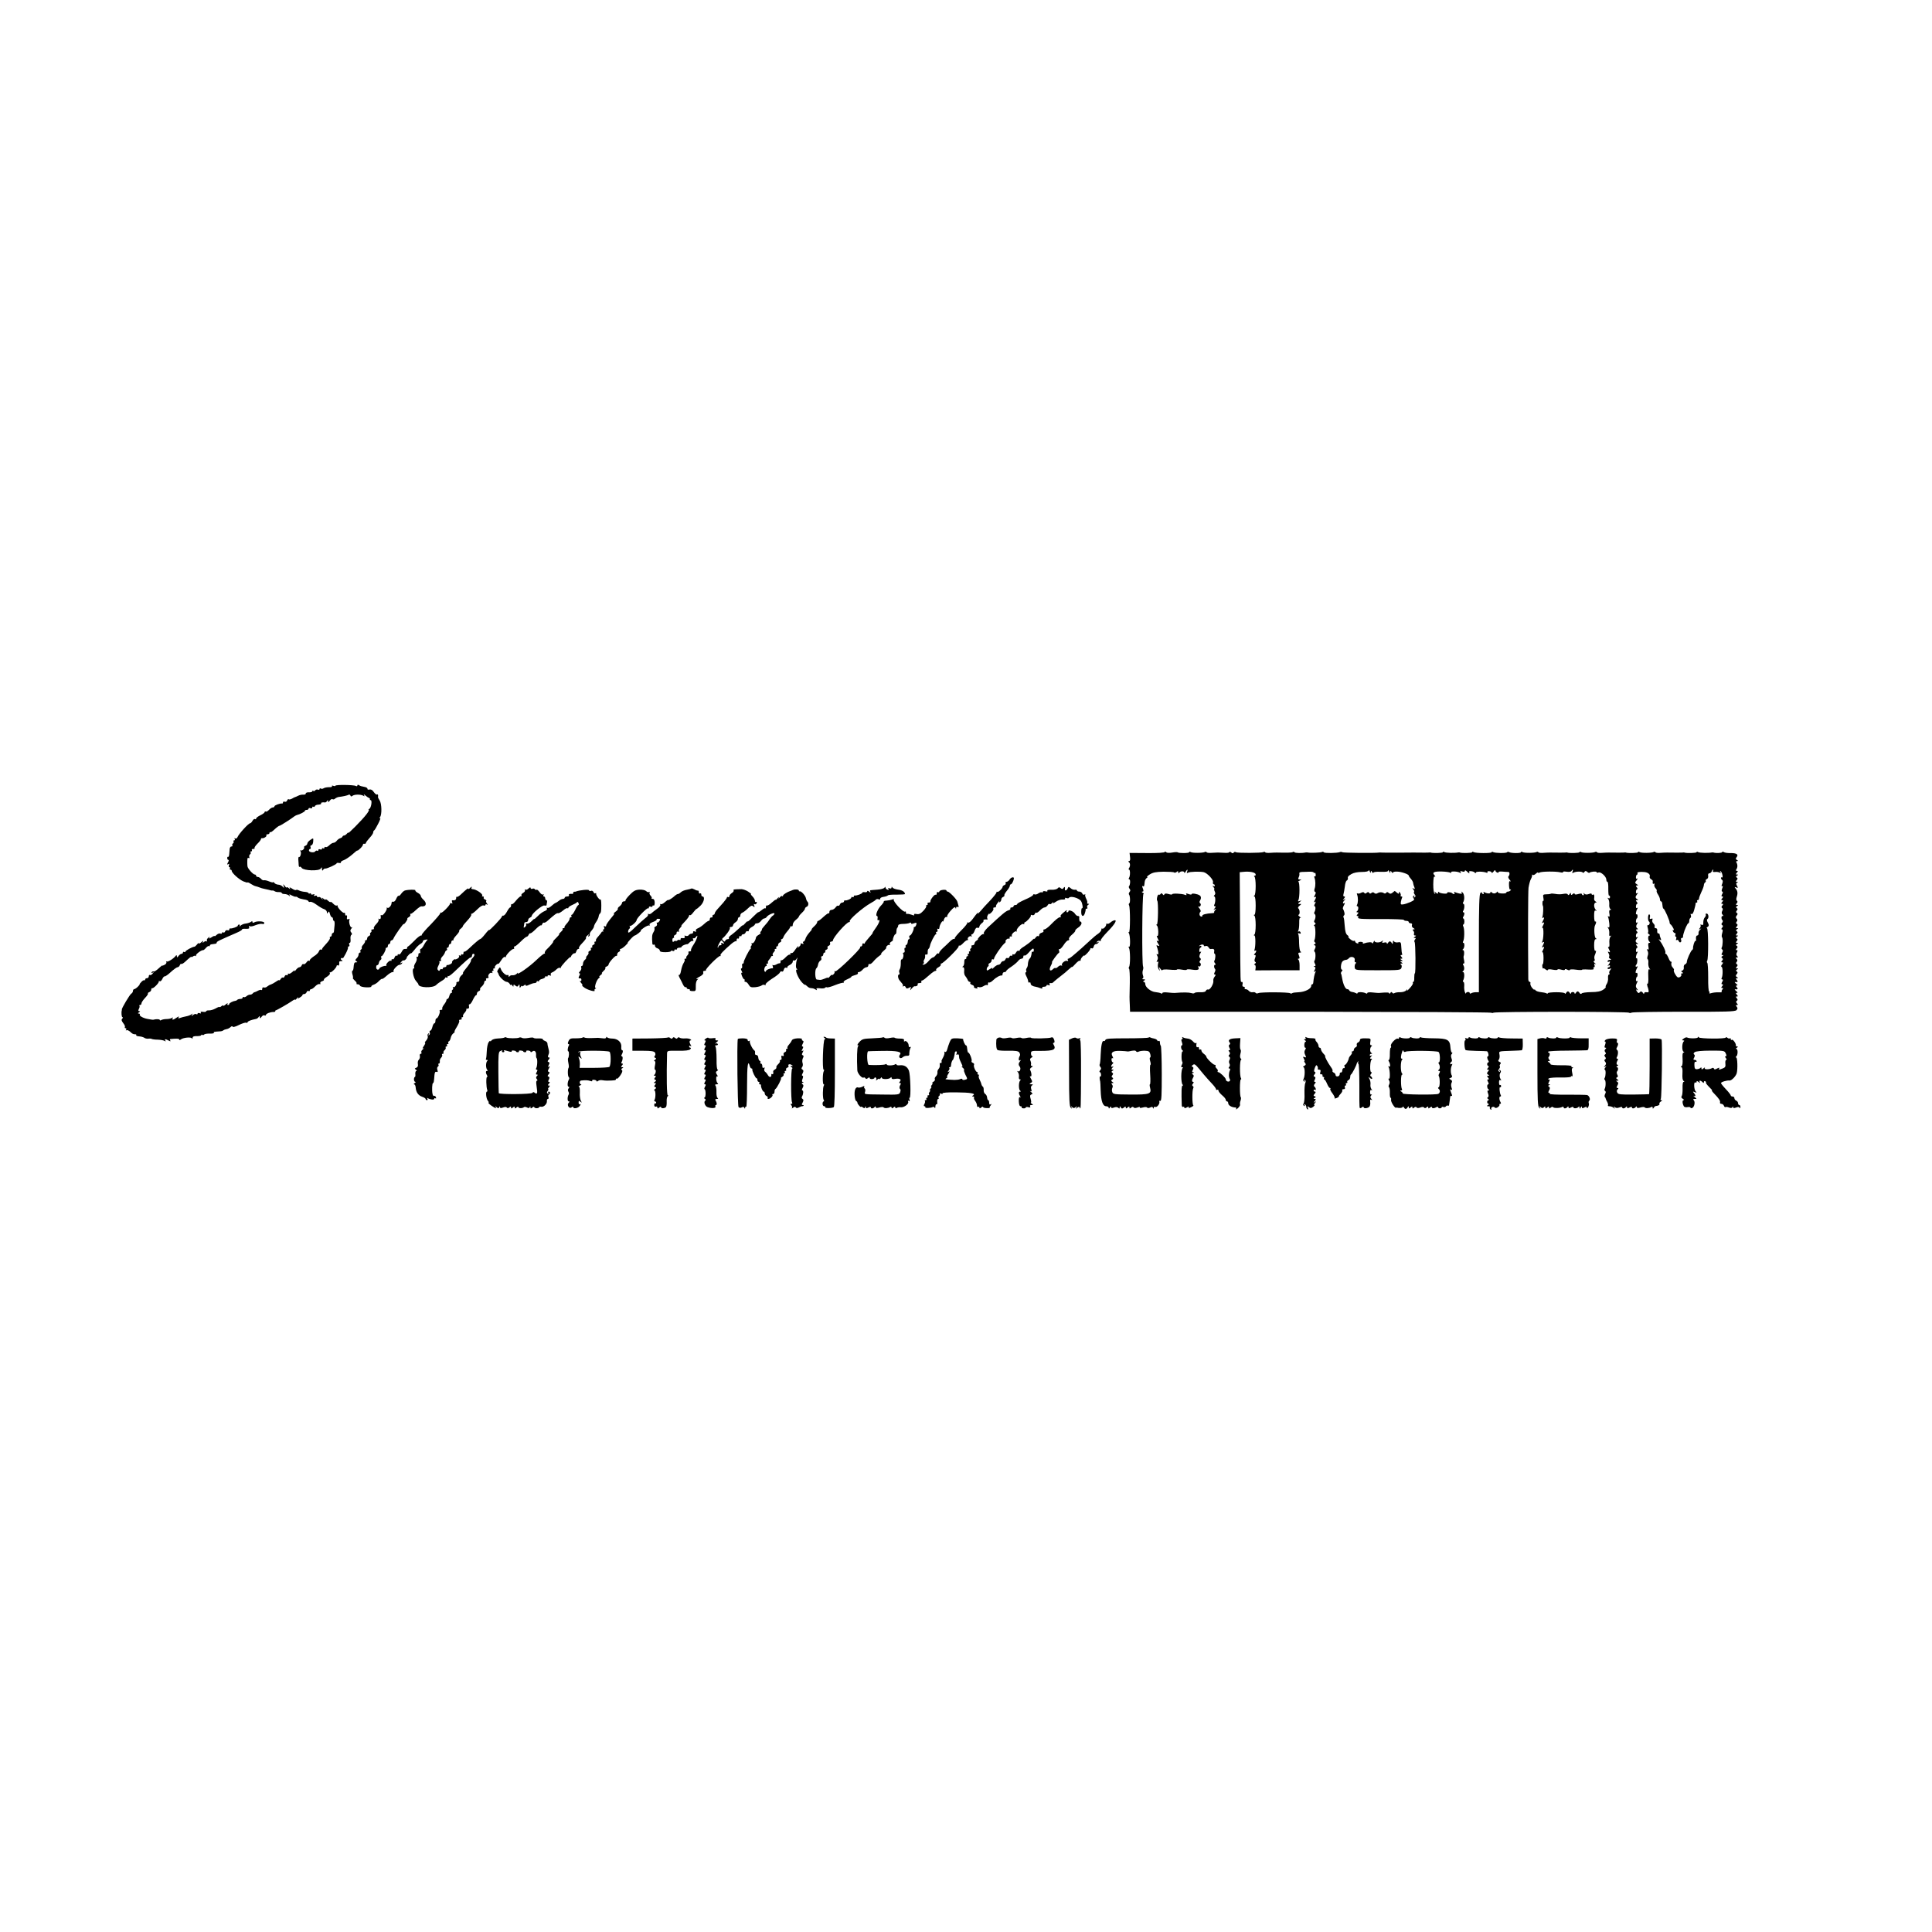 <?xml version="1.0" standalone="no"?>
<!DOCTYPE svg PUBLIC "-//W3C//DTD SVG 20010904//EN"
 "http://www.w3.org/TR/2001/REC-SVG-20010904/DTD/svg10.dtd">
<svg version="1.0" xmlns="http://www.w3.org/2000/svg"
 width="1584pt" height="1584pt" viewBox="0 0 1584 1584"
 preserveAspectRatio="xMidYMid meet">
<g transform="translate(0,1584) scale(0.1,-0.1)"
fill="#000000" stroke="none">
<path d="M2750 9398 c0 -4 -7 -4 -17 -1 -9 4 -14 2 -11 -3 4 -5 -8 -9 -25 -8
-18 0 -37 -4 -44 -9 -7 -5 -17 -6 -23 -2 -5 3 -10 2 -10 -4 0 -6 -6 -8 -14 -5
-8 3 -17 0 -21 -5 -3 -6 -11 -9 -16 -6 -5 4 -9 2 -9 -3 0 -5 -12 -9 -27 -8
-16 1 -27 -4 -26 -10 1 -6 -8 -10 -20 -9 -12 1 -31 -3 -42 -9 -11 -5 -22 -11
-25 -11 -3 0 -15 -6 -26 -13 -12 -6 -24 -9 -27 -5 -4 3 -9 -1 -13 -10 -3 -9
-12 -13 -20 -10 -8 3 -14 0 -14 -6 0 -6 -3 -10 -7 -9 -15 3 -63 -14 -63 -23 0
-5 -6 -9 -13 -9 -8 0 -22 -9 -32 -20 -10 -11 -22 -17 -26 -14 -5 3 -9 1 -9 -4
0 -5 -16 -17 -35 -26 -19 -9 -35 -21 -35 -27 0 -6 -4 -8 -9 -4 -6 3 -15 -4
-21 -15 -6 -11 -15 -20 -20 -20 -13 0 -93 -88 -102 -112 -5 -11 -13 -16 -19
-12 -8 4 -9 3 -5 -4 4 -7 2 -12 -4 -12 -6 0 -9 -4 -5 -9 3 -5 1 -12 -5 -16 -6
-4 -8 -11 -5 -16 4 -5 0 -9 -7 -9 -8 0 -14 -9 -15 -20 -1 -11 -3 -31 -4 -45
-1 -13 -5 -23 -9 -20 -3 2 -7 -2 -7 -10 0 -8 4 -15 9 -15 5 0 4 -10 -3 -21 -9
-17 -8 -20 2 -14 9 6 11 3 6 -8 -3 -10 -2 -17 4 -17 6 0 7 -4 4 -10 -3 -5 -1
-10 4 -10 6 0 11 -4 11 -10 0 -17 60 -71 95 -86 19 -8 35 -12 35 -9 0 3 12 -2
27 -12 14 -9 32 -18 40 -19 8 -2 22 -6 31 -10 9 -4 26 -9 37 -11 33 -7 50 -11
55 -13 3 -1 9 -2 14 -1 4 1 13 -2 20 -7 6 -4 21 -7 34 -6 12 0 22 -3 22 -7 0
-5 10 -9 23 -9 13 0 29 -6 36 -12 11 -11 12 -10 6 0 -6 12 -3 12 16 1 13 -7
28 -12 33 -11 4 2 14 -2 20 -8 7 -5 28 -11 46 -14 19 -2 36 -8 38 -14 2 -6 9
-9 16 -6 7 3 30 -8 52 -24 22 -16 50 -33 62 -36 12 -4 22 -15 22 -24 0 -14 2
-15 9 -3 8 12 11 9 16 -12 4 -15 11 -27 16 -27 5 0 9 -7 9 -15 0 -8 4 -15 8
-15 5 0 7 -17 5 -37 -2 -21 -4 -44 -5 -50 -1 -7 -5 -13 -10 -13 -4 0 -8 -7 -8
-15 0 -8 -5 -15 -11 -15 -5 0 -7 -4 -4 -10 3 -5 -10 -26 -29 -46 -20 -21 -36
-41 -36 -46 0 -5 -4 -7 -9 -3 -5 3 -12 -4 -16 -14 -3 -11 -22 -30 -41 -41 -18
-12 -34 -27 -34 -32 0 -6 -3 -8 -7 -5 -3 4 -13 -2 -20 -13 -8 -11 -19 -18 -24
-15 -5 4 -12 -1 -15 -9 -3 -9 -12 -16 -19 -16 -7 0 -20 -10 -29 -22 -9 -13
-14 -16 -10 -8 4 8 -4 5 -18 -8 -13 -12 -28 -19 -31 -15 -4 3 -7 1 -7 -6 0 -7
-5 -9 -10 -6 -6 3 -13 -1 -16 -9 -3 -9 -10 -14 -14 -11 -5 3 -13 -3 -19 -12
-6 -10 -11 -14 -11 -10 0 5 -13 -1 -28 -12 -16 -11 -35 -21 -42 -23 -8 -2 -21
-9 -29 -16 -7 -7 -20 -11 -27 -8 -8 3 -14 -1 -14 -11 0 -9 -3 -13 -6 -10 -4 3
-16 1 -28 -5 -11 -7 -25 -12 -29 -13 -4 0 -11 -5 -15 -10 -4 -6 -14 -10 -22
-10 -8 0 -21 -5 -28 -12 -8 -7 -18 -11 -23 -8 -5 4 -9 1 -9 -4 0 -6 -8 -11
-18 -11 -10 0 -22 -3 -26 -7 -4 -5 -11 -8 -14 -8 -20 -2 -52 -18 -52 -26 0 -5
-5 -9 -11 -9 -5 0 -7 6 -3 13 4 6 -2 3 -14 -7 -12 -11 -22 -16 -22 -11 0 4 -7
2 -15 -5 -8 -7 -15 -10 -15 -6 0 3 -15 -2 -32 -12 -18 -10 -43 -17 -55 -16
-13 1 -23 -3 -23 -8 0 -4 -11 -6 -25 -4 -17 3 -23 1 -19 -6 5 -7 1 -9 -9 -5
-10 3 -17 2 -17 -4 0 -6 -5 -7 -10 -4 -6 4 -18 1 -27 -7 -14 -11 -16 -11 -8 2
7 12 6 13 -6 3 -8 -6 -27 -13 -44 -16 -16 -3 -39 -9 -49 -13 -15 -6 -17 -4
-11 6 5 9 0 7 -16 -3 -27 -20 -43 -22 -33 -5 5 7 3 8 -7 2 -8 -5 -27 -9 -44
-9 -16 0 -36 -4 -42 -8 -7 -5 -13 -4 -13 1 0 7 -33 8 -50 2 -3 -1 -9 -1 -15 0
-5 1 -21 4 -35 6 -35 6 -70 25 -64 36 3 4 -1 8 -8 8 -9 0 -9 3 2 10 11 7 11
10 2 10 -9 0 -10 5 -3 19 6 10 7 21 4 25 -3 3 -1 6 5 6 7 0 12 6 12 14 0 7 13
27 29 44 16 16 27 33 24 36 -3 3 2 8 11 12 9 3 16 12 16 20 0 8 3 13 8 12 10
-4 58 45 54 55 -1 5 2 6 8 2 5 -3 15 5 21 19 7 14 15 23 19 21 4 -2 27 13 50
35 24 22 49 40 56 40 6 0 15 7 18 16 4 9 9 14 12 11 3 -3 17 4 30 16 39 36 54
48 54 41 0 -3 6 -1 13 5 8 6 18 7 22 3 5 -4 5 -2 2 4 -5 9 44 46 59 44 3 -1
14 8 23 19 10 11 21 18 25 14 3 -3 6 -2 6 4 0 5 7 10 15 11 8 1 21 3 29 4 8 1
14 5 13 10 -2 8 22 19 160 79 29 12 50 25 48 29 -2 4 11 6 29 5 26 -1 33 2 28
13 -3 10 -1 13 6 8 6 -4 28 0 48 9 21 8 45 13 54 10 10 -3 17 0 17 8 0 15 -62
18 -84 4 -8 -5 -13 -3 -13 4 0 8 -4 8 -12 1 -7 -5 -26 -12 -43 -14 -16 -1 -36
-10 -43 -18 -8 -8 -11 -9 -7 -2 3 6 1 12 -4 12 -6 0 -11 -4 -11 -9 0 -9 -48
-26 -62 -23 -5 1 -8 -3 -8 -9 0 -6 -6 -9 -14 -6 -8 3 -17 -1 -20 -9 -3 -9 -10
-12 -16 -9 -5 3 -10 2 -10 -4 0 -6 -6 -8 -14 -5 -7 3 -21 -2 -30 -11 -9 -9
-16 -13 -16 -10 0 4 -12 0 -26 -10 -18 -11 -24 -12 -18 -4 6 12 5 12 -9 0 -9
-7 -14 -18 -10 -25 3 -6 3 -8 -2 -4 -4 4 -15 2 -23 -5 -13 -10 -14 -9 -7 3 5
9 0 8 -13 -4 -12 -11 -22 -15 -22 -10 0 5 -7 1 -14 -9 -8 -10 -18 -19 -23 -19
-17 -1 -73 -32 -73 -40 0 -5 -4 -6 -10 -3 -5 3 -10 1 -10 -4 0 -6 -5 -11 -11
-11 -7 0 -18 -8 -25 -17 -11 -15 -13 -15 -14 -3 0 9 -3 11 -8 5 -16 -23 -65
-54 -75 -48 -6 3 -7 1 -3 -5 3 -6 -3 -16 -14 -22 -11 -6 -20 -9 -20 -6 0 2
-14 -9 -31 -25 -17 -16 -35 -27 -39 -24 -5 3 -12 0 -16 -6 -5 -8 -3 -9 7 -4
12 8 12 6 0 -8 -7 -9 -17 -14 -22 -11 -5 3 -9 -2 -9 -10 0 -9 -7 -16 -15 -16
-8 0 -15 -5 -15 -11 0 -5 -3 -8 -7 -6 -5 2 -16 -4 -25 -15 -10 -10 -16 -18
-13 -18 3 0 -4 -9 -15 -20 -11 -11 -25 -20 -30 -20 -5 0 -10 -7 -10 -15 0 -7
-6 -18 -14 -22 -12 -7 -81 -123 -77 -130 0 -2 1 -4 0 -5 -6 -19 -2 -58 5 -58
6 0 5 -5 -2 -12 -8 -8 -6 -17 8 -36 11 -13 17 -28 14 -33 -3 -5 0 -9 6 -9 6 0
8 -5 4 -12 -4 -6 -3 -8 3 -5 5 4 19 -2 29 -11 20 -19 26 -22 45 -22 5 0 8 -3
6 -7 -3 -5 9 -9 25 -10 17 -1 35 -7 42 -12 6 -5 21 -8 31 -7 11 2 24 1 29 -2
5 -3 28 -6 50 -6 23 -1 47 -5 55 -10 10 -6 12 -5 7 2 -9 15 -1 15 26 1 15 -8
19 -8 14 0 -4 6 -4 11 1 12 49 5 73 4 73 -4 0 -6 5 -5 13 1 19 15 85 22 91 8
2 -6 5 -4 5 5 1 11 11 15 36 14 19 0 35 3 35 8 0 4 4 6 9 2 5 -3 12 -1 15 3 3
5 23 8 45 8 22 -1 37 2 35 6 -5 8 0 9 46 12 14 0 27 4 30 8 3 3 14 8 25 10 11
1 27 9 35 17 8 8 15 10 18 3 1 -5 23 0 50 14 26 13 53 22 60 19 6 -2 12 -1 12
4 0 8 28 19 69 27 8 1 18 9 22 16 7 10 9 10 9 -2 1 -12 4 -11 15 4 7 10 18 15
24 11 6 -3 11 -2 11 3 0 11 35 25 62 25 9 0 16 2 15 6 -1 3 0 6 3 7 9 1 105
56 133 76 15 11 27 16 27 12 0 -4 7 1 16 12 8 10 12 13 9 6 -6 -11 -3 -11 14
0 12 7 21 16 21 20 0 5 6 8 14 8 8 0 17 7 20 16 3 8 10 12 16 9 5 -3 10 -1 10
4 0 6 5 11 11 11 7 0 21 10 33 23 12 13 28 21 35 19 8 -3 11 0 7 6 -3 6 3 14
15 17 11 4 18 9 15 13 -3 3 8 14 25 24 16 10 27 23 24 28 -4 6 -3 9 2 8 10 -4
53 39 53 53 0 5 5 7 10 4 9 -6 14 8 11 28 0 4 7 7 17 7 13 0 14 2 3 9 -9 6
-10 11 -2 15 6 4 11 4 11 -1 0 -4 11 12 24 37 13 25 22 48 19 53 -2 4 0 7 6 7
6 0 8 7 5 15 -4 8 -2 15 4 15 5 0 8 13 6 30 -2 16 1 32 7 35 7 5 6 12 -2 21
-9 11 -8 18 2 31 8 9 9 14 3 10 -12 -7 -28 48 -18 64 3 5 -2 6 -10 3 -11 -4
-14 0 -11 15 2 12 0 19 -6 16 -5 -4 -9 1 -9 10 0 9 -4 14 -8 11 -10 -6 -58 45
-54 57 1 5 -2 6 -7 3 -5 -4 -19 4 -30 16 -12 12 -21 18 -21 13 0 -4 -9 0 -20
10 -11 10 -20 15 -20 10 0 -4 -8 -1 -17 6 -14 12 -16 12 -9 -1 4 -8 1 -7 -8 4
-8 10 -19 15 -25 11 -6 -3 -11 -1 -11 5 0 7 -7 9 -16 6 -10 -4 -13 -2 -8 6 5
8 2 9 -9 5 -10 -3 -17 -2 -17 4 0 6 -4 7 -10 4 -5 -3 -10 -2 -10 2 0 5 -14 10
-31 11 -17 1 -39 7 -49 12 -9 5 -20 7 -23 3 -4 -3 -18 2 -33 12 -17 11 -24 12
-18 4 6 -12 5 -12 -9 0 -9 7 -17 10 -17 5 0 -4 -7 1 -15 12 -15 19 -15 19 -9
-1 5 -18 4 -18 -8 -5 -7 9 -24 17 -37 17 -13 1 -28 8 -32 15 -5 7 -9 10 -9 5
0 -4 -15 -1 -32 6 -18 8 -38 12 -44 10 -6 -2 -17 3 -24 12 -7 8 -19 15 -26 15
-8 0 -14 5 -14 10 0 6 -5 10 -11 10 -14 0 -59 50 -60 68 -2 16 -2 49 0 63 1 5
5 7 11 4 5 -3 7 0 4 8 -3 8 0 18 5 22 6 3 9 11 6 16 -4 5 -1 9 5 9 6 0 8 5 5
10 -3 6 2 10 11 10 10 0 15 3 11 6 -3 4 7 20 23 36 17 16 30 34 30 39 0 5 3 8
8 7 14 -3 42 14 36 23 -3 5 2 9 10 9 9 0 16 5 16 12 0 6 3 9 6 5 3 -3 20 8 36
24 17 16 35 29 40 29 7 0 95 56 123 78 6 4 15 9 20 10 23 5 65 27 65 34 0 5 7
8 15 8 8 0 15 4 15 10 0 5 7 7 15 4 8 -4 15 -1 15 6 0 6 4 9 9 6 5 -4 11 -1
13 5 2 6 15 12 30 12 14 1 24 5 21 10 -4 7 12 11 31 8 5 -1 13 4 17 11 7 10 9
10 9 -1 0 -11 4 -9 14 5 8 10 18 16 22 12 4 -4 14 -3 21 4 8 7 22 13 31 14 30
3 71 12 81 18 5 4 11 0 14 -6 3 -10 8 -10 18 -2 17 12 68 12 88 0 11 -7 12 -6
6 5 -5 9 -1 8 11 -3 10 -9 24 -18 29 -20 6 -2 9 -6 8 -10 -2 -5 1 -8 6 -8 14
0 5 -61 -10 -71 -8 -5 -10 -9 -5 -9 4 0 -4 -17 -20 -37 -31 -42 -160 -172
-149 -151 3 7 0 5 -8 -4 -8 -10 -19 -18 -25 -18 -6 0 -12 -4 -14 -9 -1 -5 -10
-11 -18 -13 -8 -2 -21 -11 -28 -20 -7 -10 -20 -18 -28 -18 -8 0 -23 -9 -34
-20 -12 -12 -25 -18 -30 -15 -6 4 -10 1 -10 -5 0 -6 -4 -8 -10 -5 -5 3 -10 2
-10 -4 0 -6 -7 -8 -15 -5 -8 4 -15 1 -15 -6 0 -6 -4 -9 -9 -5 -5 3 -12 1 -16
-5 -9 -14 -52 -8 -52 7 0 7 5 13 10 13 5 0 7 7 3 15 -3 8 0 15 7 15 7 0 14 14
15 30 2 31 2 31 -23 14 -14 -9 -25 -22 -25 -29 0 -7 -7 -16 -16 -19 -9 -4 -14
-9 -11 -12 8 -9 -16 -33 -27 -26 -5 3 -6 0 -2 -7 9 -13 -2 -53 -13 -47 -3 2
-6 -8 -5 -22 1 -15 3 -36 3 -46 1 -11 4 -16 8 -13 3 4 11 0 17 -9 17 -23 143
-27 156 -5 8 14 9 13 10 -4 0 -14 3 -16 9 -7 4 7 12 12 17 11 12 -3 94 34 94
43 0 4 9 5 20 3 11 -2 18 0 15 5 -3 4 8 13 24 18 16 6 47 27 70 47 23 21 41
35 41 32 0 -4 11 4 23 16 13 12 23 27 23 32 -1 6 5 9 12 7 6 -1 12 2 12 7 0 5
14 23 30 41 17 18 30 38 30 45 0 7 3 15 8 17 4 2 19 27 33 55 15 29 22 50 15
46 -8 -5 -8 -3 0 8 16 20 14 110 -3 136 -8 12 -14 24 -14 27 3 19 0 26 -8 22
-5 -3 -16 6 -26 20 -11 17 -23 24 -36 21 -10 -3 -17 0 -16 5 1 6 -7 12 -18 15
-35 7 -40 8 -52 16 -8 5 -13 3 -13 -3 0 -6 -5 -8 -12 -4 -16 10 -168 12 -168
2z"/>
<path d="M9550 8855 c0 -6 -59 -10 -145 -9 l-144 1 4 -34 c3 -21 0 -33 -8 -33
-8 0 -8 -3 -2 -8 12 -8 13 -32 2 -49 -5 -7 -5 -13 0 -13 10 0 10 -51 0 -67 -5
-7 -4 -13 2 -13 10 0 8 -46 -3 -57 -3 -3 -1 -12 5 -20 8 -9 8 -17 0 -26 -6 -8
-8 -17 -5 -20 10 -10 12 -67 3 -73 -5 -3 -6 -10 -2 -17 10 -17 10 -226 -1
-220 -5 4 -6 0 -1 -7 12 -19 14 -120 2 -113 -6 4 -7 1 -1 -8 11 -18 12 -141 1
-156 -4 -6 -4 -13 0 -16 4 -3 7 -54 6 -114 -3 -131 -3 -116 0 -183 l2 -55
1475 0 c812 -1 1480 -4 1486 -8 6 -3 14 -3 18 0 9 10 1107 10 1113 0 2 -4 12
-3 21 1 9 4 203 7 431 7 343 -1 416 1 428 13 10 11 11 17 2 28 -9 11 -9 14 1
14 10 0 10 3 1 14 -9 10 -9 16 -1 21 8 5 8 11 -1 21 -9 11 -9 14 1 14 10 0 10
3 0 15 -10 12 -10 15 1 15 8 0 5 6 -7 15 -10 8 -14 15 -9 14 22 -3 27 2 15 16
-10 12 -10 15 1 15 8 0 5 6 -7 15 -10 8 -14 15 -9 14 22 -3 27 2 15 16 -10 12
-10 15 1 15 11 0 11 2 0 9 -12 8 -12 12 -2 24 9 11 9 17 0 22 -8 6 -7 10 2 16
12 7 12 9 0 9 -10 0 -11 3 -2 14 9 10 9 16 1 21 -8 5 -8 11 -1 19 7 9 7 16 -1
24 -9 9 -9 12 2 12 11 0 11 3 2 12 -7 7 -8 17 -1 30 7 13 6 18 -2 18 -9 0 -9
3 0 14 9 11 9 16 0 21 -8 6 -7 10 2 16 12 7 12 9 0 9 -10 0 -11 3 -2 14 9 11
9 16 0 21 -8 6 -7 10 2 16 12 7 12 9 0 9 -10 0 -11 3 -2 14 9 11 9 16 0 21 -8
6 -7 10 2 16 12 7 12 9 0 9 -10 0 -11 3 -2 14 9 10 9 16 1 21 -8 5 -8 11 -1
19 7 9 7 16 -1 24 -8 8 -8 15 1 26 9 10 9 16 1 21 -8 5 -8 10 0 20 8 10 8 15
-1 20 -8 6 -7 10 2 16 12 7 12 9 0 9 -10 0 -11 3 -2 14 8 9 8 16 2 20 -6 4 -7
16 -3 29 11 32 9 52 -7 71 -12 14 -12 16 4 10 15 -6 16 -4 6 14 -8 15 -8 22 2
25 9 4 8 6 -2 6 -10 1 -11 4 -2 15 9 11 9 16 0 21 -8 6 -7 10 2 16 12 7 12 9
0 9 -11 0 -11 3 -1 15 10 12 10 15 0 15 -8 0 -9 4 -4 13 11 15 11 38 1 55 -5
7 -3 12 5 12 10 0 9 3 -1 9 -11 7 -12 13 -3 23 18 22 0 34 -48 34 -25 -1 -51
3 -57 8 -8 5 -13 5 -13 0 0 -8 -53 -10 -70 -4 -3 1 -9 2 -14 1 -29 -6 -103 -4
-114 3 -7 4 -12 4 -12 -1 0 -7 -83 -9 -100 -3 -3 2 -9 1 -15 0 -8 -1 -57 -1
-125 0 -8 1 -32 -1 -53 -2 -21 -2 -41 0 -44 4 -2 5 -9 6 -14 3 -14 -9 -103
-10 -117 -1 -7 4 -12 4 -12 -1 0 -7 -83 -9 -100 -3 -3 2 -9 1 -15 0 -8 -1 -57
-1 -125 0 -8 1 -32 -1 -53 -2 -21 -2 -41 0 -44 4 -2 5 -9 6 -14 3 -14 -9 -103
-10 -117 -1 -7 4 -12 4 -12 -1 0 -7 -83 -9 -100 -3 -3 2 -9 1 -15 0 -8 -1 -57
-1 -125 0 -8 1 -32 -1 -53 -2 -21 -2 -41 0 -44 4 -2 5 -9 6 -14 3 -14 -9 -103
-10 -117 -1 -7 4 -12 4 -12 -1 0 -10 -82 -9 -98 1 -6 3 -13 3 -15 -1 -6 -10
-100 -8 -116 1 -6 4 -11 4 -11 -1 0 -10 -133 -9 -149 1 -6 4 -11 4 -11 -1 0
-7 -83 -9 -100 -3 -3 2 -9 2 -14 1 -29 -6 -103 -4 -114 3 -7 4 -12 4 -12 -1 0
-7 -83 -9 -100 -3 -3 2 -9 1 -15 0 -8 -1 -39 -1 -125 0 -8 0 -69 0 -135 -1
-66 0 -124 0 -130 1 -5 1 -14 1 -20 0 -25 -5 -295 -3 -301 3 -3 3 -11 4 -18 1
-22 -9 -127 -10 -132 -2 -3 5 -10 6 -15 3 -9 -6 -94 -9 -114 -5 -5 1 -14 2
-19 1 -32 -7 -88 -5 -92 1 -3 5 -10 6 -15 2 -8 -5 -43 -6 -129 -4 -8 1 -32 -1
-53 -2 -21 -2 -41 0 -44 4 -2 5 -9 6 -14 2 -14 -8 -213 -9 -226 -1 -7 4 -15 3
-18 -3 -5 -8 -11 -7 -21 1 -8 6 -14 8 -14 3 0 -5 -19 -8 -42 -6 -53 3 -55 3
-101 0 -21 -2 -41 0 -44 4 -2 5 -9 6 -14 3 -14 -9 -103 -10 -117 -1 -7 4 -12
4 -12 -1 0 -9 -87 -9 -95 -1 -3 3 -23 2 -45 -2 -24 -4 -43 -3 -49 3 -6 6 -11
7 -11 2z m183 -162 c-5 -12 -3 -14 7 -8 14 9 101 11 130 4 29 -8 79 -61 75
-80 -2 -10 0 -19 6 -19 5 0 9 -5 9 -11 0 -5 -6 -7 -12 -3 -9 5 -9 2 1 -9 7 -9
10 -17 7 -17 -4 0 -2 -8 3 -18 7 -13 6 -23 -1 -30 -7 -7 -8 -12 -2 -12 11 0
10 -52 -1 -69 -3 -6 -1 -11 6 -11 8 0 7 -5 -2 -17 -12 -15 -12 -16 1 -8 12 7
13 6 3 -7 -7 -8 -11 -17 -8 -19 2 -3 -6 -6 -18 -6 -50 -3 -82 -12 -80 -22 2
-5 -3 -8 -11 -5 -14 5 -16 28 -3 40 4 4 -1 16 -10 27 -10 11 -13 17 -7 14 14
-8 27 20 13 28 -5 4 -6 12 -2 18 12 19 12 36 0 45 -17 13 -67 21 -67 11 0 -5
-12 -4 -26 1 -19 7 -23 7 -18 -2 5 -8 2 -9 -12 -4 -25 10 -104 13 -104 4 0 -4
-13 -3 -29 2 -21 6 -31 5 -35 -3 -3 -9 -7 -8 -14 2 -7 9 -12 10 -16 2 -4 -6
-11 -9 -16 -6 -9 5 -20 -41 -12 -50 10 -10 7 -195 -3 -195 -7 0 -7 -3 0 -8 13
-9 16 -94 3 -86 -6 4 -5 -3 1 -14 14 -27 14 -35 -1 -25 -7 4 -5 -5 5 -20 15
-24 16 -26 0 -20 -10 4 -14 2 -10 -4 3 -5 9 -24 12 -42 4 -23 2 -30 -6 -25 -8
5 -9 2 -1 -12 7 -13 7 -25 0 -37 -7 -14 -7 -17 1 -12 8 5 10 -1 5 -18 -3 -14
-1 -34 6 -44 11 -17 11 -17 6 2 -6 20 -6 20 9 1 8 -11 15 -15 15 -10 0 6 24 7
60 4 33 -3 60 -3 60 1 0 3 18 3 40 -1 22 -4 40 -4 40 0 0 4 20 4 45 0 46 -7
62 0 49 22 -4 6 -3 8 3 5 6 -4 13 0 17 8 3 8 1 17 -5 21 -7 4 -6 10 1 19 7 8
7 15 1 19 -11 7 -9 25 3 45 6 9 5 12 -2 7 -7 -4 -10 1 -9 14 1 11 5 20 9 20 4
0 8 5 8 11 0 5 -6 7 -12 3 -7 -4 -9 -3 -5 1 11 13 37 15 37 3 0 -6 7 -8 15 -4
8 3 18 -2 23 -10 5 -9 12 -15 15 -15 28 4 35 -1 32 -19 -2 -11 0 -20 4 -20 9
0 6 -48 -3 -57 -3 -4 -1 -12 5 -20 8 -8 8 -13 1 -13 -11 0 -10 -25 1 -36 3 -4
2 -15 -4 -25 -7 -14 -6 -19 2 -19 8 0 7 -5 -2 -17 -8 -9 -13 -24 -11 -34 4
-25 -28 -78 -43 -72 -7 2 -15 -2 -18 -10 -3 -9 -19 -13 -46 -12 -23 1 -44 -2
-47 -6 -2 -5 -15 -5 -27 -1 -19 6 -66 7 -137 1 -8 0 -34 1 -57 4 -25 3 -43 1
-43 -5 0 -5 -5 -6 -12 -2 -6 4 -26 8 -44 10 -36 2 -84 39 -84 66 0 10 -6 18
-12 18 -9 0 -8 4 2 10 12 8 12 10 -5 11 -11 0 -15 3 -8 5 8 4 9 13 4 27 -5 12
-5 31 -1 42 4 11 5 24 2 30 -11 18 -8 595 3 595 6 0 3 5 -5 10 -10 6 -11 10
-3 10 9 0 10 7 3 26 -7 16 -7 23 0 19 10 -6 11 -5 15 34 1 13 9 27 16 32 8 5
10 9 4 9 -5 0 4 10 22 21 25 16 50 21 112 22 44 0 84 -2 87 -6 4 -4 13 -2 21
4 10 9 13 8 13 -2 0 -9 3 -10 8 -4 10 14 42 15 42 1 0 -6 5 -3 11 7 13 22 20
22 12 0z m1506 -3 c1 13 2 13 11 0 5 -8 10 -10 10 -5 0 6 25 9 60 7 43 -1 60
1 61 10 0 7 4 4 9 -7 6 -13 9 -15 9 -5 1 13 2 13 11 0 5 -8 10 -10 10 -5 0 6
15 10 34 9 37 -1 96 -22 96 -33 0 -4 8 -16 18 -27 9 -10 18 -26 18 -34 1 -8 5
-24 10 -34 6 -15 4 -17 -7 -11 -11 7 -12 6 -2 -7 7 -8 10 -18 6 -21 -3 -4 0
-13 6 -21 9 -11 9 -16 0 -22 -8 -5 -9 -3 -4 6 5 9 4 11 -4 6 -9 -6 -9 -11 -1
-21 9 -11 4 -17 -27 -31 -21 -9 -48 -18 -60 -19 -18 -3 -21 1 -17 23 3 14 7
29 10 34 3 4 0 8 -6 8 -6 0 -9 4 -6 8 2 4 1 14 -5 22 -7 12 -9 12 -9 1 0 -11
-3 -11 -17 0 -9 8 -17 14 -18 14 -1 0 -9 -6 -18 -14 -13 -10 -20 -11 -31 -2
-10 9 -16 9 -21 1 -4 -6 -12 -7 -18 -3 -15 10 -38 10 -55 -1 -8 -5 -18 -4 -25
3 -7 7 -14 7 -23 0 -8 -7 -14 -7 -19 1 -5 8 -10 8 -20 0 -9 -8 -15 -8 -20 0
-4 7 -12 7 -26 0 -11 -6 -24 -8 -29 -5 -6 4 -7 -1 -3 -11 9 -24 8 -67 -1 -82
-4 -7 -3 -12 2 -12 13 0 10 -33 -3 -42 -6 -5 -5 -8 4 -8 11 0 11 -3 1 -15 -9
-11 -9 -15 -1 -15 7 0 10 -4 7 -9 -10 -15 13 -17 197 -16 97 0 177 -3 177 -7
0 -4 9 -8 20 -8 11 0 20 -4 20 -10 0 -5 7 -10 16 -10 10 0 14 -6 10 -15 -3 -8
2 -19 12 -24 13 -8 14 -10 2 -11 -10 0 -11 -3 -3 -11 6 -6 9 -18 6 -25 -3 -8
1 -14 8 -14 11 0 11 -3 -1 -10 -12 -8 -12 -10 -1 -10 10 0 11 -3 2 -13 -6 -8
-7 -17 -3 -21 8 -9 10 -256 2 -256 -3 0 -5 -16 -5 -35 1 -19 -2 -35 -7 -35 -5
0 -7 -4 -4 -9 3 -5 -8 -24 -25 -42 -17 -19 -28 -27 -24 -19 6 13 5 13 -7 0 -7
-9 -28 -15 -48 -15 -19 1 -40 -3 -47 -7 -6 -5 -14 -4 -18 3 -6 8 -10 7 -16 -2
-5 -8 -9 -9 -9 -4 0 9 -15 10 -85 4 -5 0 -29 1 -52 4 -25 3 -43 1 -43 -5 0 -5
-5 -6 -12 -2 -18 11 -68 13 -68 2 0 -5 -6 -6 -12 -1 -7 4 -22 9 -33 10 -11 2
-21 8 -23 13 -2 6 -9 10 -16 10 -16 0 -34 40 -42 88 -3 21 -8 39 -10 41 -2 2
1 10 7 18 7 8 8 13 1 13 -13 0 -10 52 5 68 6 6 18 12 26 12 8 0 20 6 26 14 17
20 54 8 48 -15 -3 -11 0 -19 6 -19 8 0 8 -3 0 -11 -5 -5 -8 -20 -6 -32 4 -22
6 -22 190 -22 177 0 186 1 193 20 4 11 3 23 -4 27 -7 5 -6 8 4 8 13 0 13 1 0
10 -13 9 -13 10 0 10 13 0 13 1 0 10 -12 8 -12 10 -1 10 11 0 11 3 1 15 -9 11
-9 15 -1 15 7 0 10 4 7 8 -3 5 -6 29 -7 54 -2 43 -4 46 -27 42 -14 -3 -29 1
-33 8 -6 9 -9 7 -9 -7 0 -15 -3 -17 -9 -7 -4 8 -12 14 -16 14 -4 0 -12 -6 -16
-14 -6 -8 -9 -9 -9 -1 0 6 -9 9 -22 5 -16 -4 -19 -2 -13 9 7 11 6 12 -6 2 -18
-14 -59 -13 -60 2 0 5 -4 1 -9 -10 -5 -11 -9 -15 -9 -8 -1 11 -35 10 -69 -2
-7 -3 -11 -1 -8 4 3 5 -5 9 -19 9 -14 0 -22 -4 -19 -9 3 -5 -2 -6 -10 -3 -9 3
-16 10 -16 16 0 5 -4 7 -9 4 -4 -3 -19 3 -31 14 -13 11 -19 20 -15 20 5 0 1 6
-8 13 -12 8 -19 31 -22 75 -2 34 -6 66 -10 71 -3 5 -1 12 4 16 9 5 4 32 -9 55
-2 3 2 16 9 29 8 14 9 21 2 17 -15 -10 -14 7 2 23 10 11 9 12 -3 6 -13 -8 -13
-7 -1 8 10 12 10 17 2 17 -8 0 -10 8 -6 20 3 11 8 39 11 62 2 23 9 45 15 48 6
4 10 10 10 14 -3 18 1 23 29 40 19 11 51 17 85 17 35 0 55 5 56 12 0 7 4 3 9
-8 6 -13 9 -15 9 -5z m807 -10 c3 0 2 4 -1 10 -8 13 38 8 47 -5 5 -7 8 -6 8 1
0 10 60 10 88 -1 7 -2 10 -1 7 5 -3 5 4 8 15 7 11 -1 20 -6 20 -12 0 -5 7 -1
15 9 8 11 15 15 15 9 0 -6 7 -14 16 -17 8 -3 13 -2 10 3 -3 4 11 7 32 5 20 -2
42 -3 49 -3 12 -1 12 -25 0 -37 -4 -4 1 -16 10 -27 10 -11 12 -17 6 -13 -10 5
-12 -3 -11 -33 1 -24 5 -38 11 -34 6 3 7 1 3 -5 -4 -7 -14 -12 -22 -12 -8 0
-14 -4 -14 -8 0 -12 -70 -9 -70 3 0 7 -3 7 -8 0 -4 -5 -14 -10 -22 -10 -8 0
-18 5 -22 10 -5 6 -8 6 -8 -2 0 -12 -30 -10 -52 3 -7 4 -8 3 -4 -4 4 -7 2 -12
-3 -12 -6 0 -11 5 -11 10 0 7 -5 6 -12 -1 -10 -9 -13 -105 -13 -413 l0 -401
-25 0 c-14 0 -31 -4 -37 -8 -7 -5 -13 -4 -13 1 0 13 -30 11 -31 -2 0 -6 -4 -2
-9 10 -4 11 -7 34 -5 52 1 18 -2 32 -7 32 -5 0 -6 5 -2 12 12 19 12 68 0 68
-7 0 -8 3 -1 8 12 8 13 32 2 50 -5 6 -4 12 2 12 9 0 9 7 1 45 -1 6 -1 12 0 15
7 19 5 50 -4 50 -7 0 -7 3 -1 8 13 9 15 52 3 52 -5 0 -6 5 -2 12 11 17 12 100
2 121 -5 9 -5 17 0 17 4 0 8 11 8 25 0 14 -4 25 -9 25 -4 0 -5 6 0 13 11 18
12 37 2 37 -6 0 -7 6 -2 13 11 17 12 57 1 57 -5 0 -6 5 -2 12 14 22 11 68 -5
81 -12 10 -13 9 -7 -1 6 -9 1 -11 -18 -8 -14 3 -31 8 -37 12 -8 4 -9 3 -5 -4
8 -13 -6 -17 -18 -5 -9 9 -46 11 -41 2 7 -11 -59 -5 -67 6 -5 6 -8 5 -8 -4 0
-11 -3 -11 -17 0 -14 12 -16 12 -8 0 5 -9 4 -12 -3 -7 -7 4 -11 35 -11 76 1
50 4 68 12 63 7 -4 6 1 -2 11 -12 14 -12 19 -2 25 15 10 114 6 132 -4 7 -5 10
-4 6 2 -8 12 54 10 74 -3 8 -5 9 -3 4 6 -5 9 -2 10 14 5 13 -4 21 -2 21 5 0 7
6 5 16 -4 8 -9 18 -16 20 -16z m847 13 c-5 -12 -3 -14 7 -8 18 11 71 12 77 1
3 -4 9 -2 13 5 7 10 12 10 23 1 7 -7 16 -10 18 -8 9 10 59 14 59 6 0 -5 7 -7
16 -3 19 7 64 -34 64 -59 0 -10 4 -18 9 -18 5 0 8 -27 7 -59 0 -33 2 -57 7
-54 4 2 7 -3 7 -12 0 -10 -5 -13 -12 -9 -10 6 -10 4 -2 -7 6 -8 9 -27 8 -44
-2 -16 2 -33 9 -37 9 -6 9 -8 -1 -8 -8 0 -11 -10 -7 -31 4 -22 2 -28 -6 -23
-7 4 -9 3 -5 -4 3 -6 8 -29 10 -51 3 -29 1 -39 -7 -34 -9 5 -9 3 -1 -8 6 -8 9
-26 8 -42 -2 -19 1 -25 9 -20 9 5 9 3 0 -8 -7 -8 -10 -31 -8 -52 2 -23 -1 -35
-7 -31 -6 4 -5 -2 1 -14 6 -11 11 -23 11 -27 0 -3 -5 -3 -11 1 -8 5 -8 1 0
-13 6 -11 7 -23 3 -27 -3 -4 0 -11 8 -16 13 -8 12 -10 -2 -10 -10 0 -18 -5
-18 -11 0 -5 5 -7 10 -4 14 9 12 -8 -2 -24 -10 -11 -10 -13 0 -7 6 4 12 2 12
-3 0 -6 -4 -11 -10 -11 -5 0 -10 -4 -10 -10 0 -5 8 -6 18 -3 15 6 15 5 4 -10
-8 -9 -11 -21 -7 -27 3 -5 2 -10 -4 -10 -5 0 -8 -12 -7 -27 2 -16 -3 -37 -10
-49 -8 -11 -12 -23 -9 -26 3 -3 -7 -13 -22 -23 -20 -13 -48 -19 -98 -19 -38
-1 -73 -5 -77 -11 -5 -6 -11 -5 -17 3 -4 8 -12 14 -16 14 -4 0 -12 -6 -16 -14
-5 -7 -9 -8 -9 -2 0 14 -30 14 -30 0 0 -6 -4 -5 -9 2 -4 8 -12 14 -16 14 -4 0
-12 -6 -16 -14 -5 -7 -9 -8 -9 -3 0 6 -30 10 -70 10 -38 0 -70 -4 -70 -8 0 -5
-5 -5 -11 -1 -7 4 -28 8 -47 10 -20 2 -39 9 -44 16 -4 7 -8 9 -8 4 0 -4 -8 2
-19 15 -10 13 -16 29 -14 36 3 7 0 13 -6 13 -6 0 -11 10 -11 23 -3 359 -2 713
2 749 4 25 12 57 19 70 7 12 12 28 10 33 -1 6 1 7 5 2 4 -4 16 0 26 10 10 9
18 13 18 9 0 -4 5 -4 12 0 15 10 136 11 171 2 15 -3 25 -3 22 2 -3 5 10 6 29
3 19 -3 36 -1 40 6 11 17 16 13 9 -6z m1151 6 c-4 -7 2 -10 17 -8 13 2 30 -1
38 -5 10 -7 12 -6 6 4 -5 8 -4 11 2 7 6 -4 13 -18 15 -32 3 -13 1 -22 -3 -19
-5 3 -9 1 -9 -5 0 -5 4 -12 10 -16 6 -4 6 -15 0 -31 -7 -17 -7 -23 0 -19 7 4
7 -3 0 -19 -6 -17 -6 -26 1 -26 6 0 6 -7 -1 -20 -8 -15 -8 -20 1 -20 8 0 8 -4
-1 -15 -10 -12 -10 -15 0 -15 10 0 10 -3 0 -15 -10 -12 -10 -15 0 -15 10 0 10
-3 1 -14 -8 -10 -9 -16 -1 -21 6 -4 7 -12 0 -24 -6 -12 -5 -22 2 -29 9 -9 9
-12 1 -12 -12 0 -12 -25 0 -36 4 -4 2 -13 -4 -20 -7 -8 -7 -14 1 -19 8 -5 8
-11 -1 -21 -7 -9 -8 -14 -1 -14 7 0 8 -10 2 -30 -5 -16 -5 -32 -2 -34 9 -5 7
-70 -2 -85 -4 -5 -2 -12 4 -16 7 -4 7 -12 0 -26 -8 -14 -7 -19 2 -19 10 0 10
-2 -1 -9 -9 -6 -10 -10 -2 -16 9 -5 9 -10 0 -21 -9 -11 -9 -14 1 -14 9 0 9 -4
-1 -17 -9 -10 -10 -18 -4 -20 11 -3 11 -76 0 -93 -3 -6 -1 -10 5 -10 8 0 8 -6
0 -20 -8 -15 -8 -20 1 -20 8 0 8 -4 -1 -15 -10 -12 -10 -15 0 -15 9 0 10 -3 1
-13 -6 -8 -8 -16 -5 -20 3 -3 -9 -4 -28 -3 -18 1 -43 -2 -56 -6 -15 -5 -21 -4
-17 2 3 6 2 10 -2 10 -5 0 -9 52 -8 116 0 64 -3 118 -8 121 -4 2 -4 10 0 16
11 19 10 267 -2 267 -5 0 -4 4 3 9 15 9 15 17 1 43 -5 10 -5 19 0 23 14 8 9
45 -7 45 -7 0 -11 -4 -7 -9 3 -5 -1 -15 -8 -23 -7 -7 -12 -25 -12 -40 1 -20
-2 -25 -14 -20 -9 3 -13 2 -9 -3 4 -4 2 -15 -5 -23 -10 -13 -9 -15 3 -8 11 6
11 4 -1 -6 -9 -7 -15 -21 -13 -30 1 -10 -4 -18 -11 -18 -7 0 -11 -10 -10 -25
2 -14 0 -23 -5 -20 -6 4 -21 -42 -19 -61 0 -4 -3 -10 -8 -13 -12 -9 -43 -79
-43 -97 0 -8 -6 -17 -14 -20 -8 -3 -13 -14 -11 -25 2 -12 -3 -23 -11 -26 -13
-5 -13 -7 -2 -14 10 -7 11 -9 0 -9 -7 0 -11 -4 -8 -9 8 -12 -17 -31 -30 -23
-15 10 -37 53 -30 59 3 3 -2 12 -10 21 -9 8 -13 23 -11 34 3 10 2 16 -2 13 -4
-2 -14 11 -21 30 -8 19 -18 35 -22 35 -5 0 -7 4 -4 9 6 9 -23 70 -46 98 -11
14 -11 16 1 8 11 -6 13 -4 7 11 -5 10 -9 24 -9 31 0 7 -5 11 -11 10 -6 -1 -10
8 -9 21 2 14 -3 22 -12 22 -8 0 -12 6 -9 13 3 8 -2 19 -10 26 -8 7 -12 20 -9
28 5 12 2 15 -9 10 -12 -4 -14 -1 -11 13 3 10 1 20 -4 23 -5 3 -10 -7 -11 -23
-1 -16 2 -31 7 -35 6 -3 8 -12 5 -20 -4 -8 -10 -13 -14 -10 -5 3 -5 -8 0 -24
4 -16 5 -32 2 -36 -4 -3 0 -10 8 -15 9 -6 10 -10 3 -10 -14 0 -13 -42 2 -52 6
-5 6 -8 -3 -8 -8 0 -11 -10 -7 -31 4 -21 2 -28 -6 -23 -8 5 -9 2 -1 -12 6 -11
7 -27 1 -41 -4 -12 -5 -25 0 -27 5 -3 7 -18 5 -33 -1 -15 3 -34 9 -42 9 -11 9
-13 0 -8 -8 5 -11 -11 -9 -58 2 -35 -1 -62 -5 -60 -4 3 -6 -3 -4 -12 2 -10 4
-18 5 -18 1 0 3 -10 6 -22 3 -17 0 -21 -16 -18 -11 2 -20 -2 -20 -8 0 -8 -3
-8 -9 1 -10 16 -21 17 -30 3 -4 -6 -12 -2 -20 10 -10 17 -10 20 1 13 10 -6 11
-5 1 7 -14 17 -14 28 -1 53 7 13 7 16 0 12 -6 -4 -10 2 -9 14 1 11 4 20 7 20
3 0 6 9 6 19 0 11 -4 17 -8 15 -12 -7 -10 14 3 38 8 15 8 19 0 14 -12 -8 -15
6 -4 17 9 10 10 56 1 51 -10 -6 -5 26 6 45 6 9 5 12 -2 7 -7 -4 -10 1 -9 14 1
11 5 20 10 20 5 0 4 7 -3 15 -10 12 -10 15 1 15 12 0 12 2 1 9 -16 9 -15 20 1
40 9 11 9 13 0 8 -8 -5 -11 0 -10 13 1 11 5 20 10 20 5 0 4 7 -3 15 -10 12
-10 15 1 15 9 0 10 3 4 8 -13 8 -13 22 -1 41 6 9 5 12 -2 7 -7 -4 -10 1 -9 14
1 11 4 20 7 20 3 0 6 9 6 19 0 11 -4 17 -8 15 -10 -6 -5 26 6 45 6 9 5 12 -2
7 -7 -4 -10 1 -9 14 1 11 5 20 10 20 5 0 4 7 -3 15 -10 12 -10 15 1 15 12 0
12 2 1 9 -16 9 -15 20 1 40 9 11 9 13 0 8 -8 -5 -11 0 -10 13 1 11 5 20 10 20
5 0 4 7 -3 15 -10 12 -10 15 1 15 12 0 12 2 1 9 -19 12 -19 15 -2 36 8 11 10
16 3 12 -8 -5 -11 0 -10 13 1 11 5 20 10 20 4 0 5 5 2 10 -6 10 21 14 60 10
27 -3 47 -20 41 -36 -3 -8 2 -17 10 -22 9 -5 15 -12 15 -15 -3 -20 0 -28 9
-22 5 3 7 0 4 -8 -3 -8 2 -21 10 -30 8 -8 12 -17 9 -20 -3 -4 2 -18 11 -31 9
-14 16 -32 16 -41 0 -8 4 -15 8 -15 5 0 9 -7 10 -15 1 -8 3 -22 4 -30 1 -8 4
-15 7 -15 8 0 52 -101 50 -114 0 -5 3 -12 8 -15 13 -9 36 -54 24 -47 -7 4 -8
1 -5 -8 3 -9 11 -16 16 -16 6 0 8 -7 4 -15 -3 -8 -1 -15 4 -15 5 0 6 -7 3 -17
-4 -10 -2 -14 4 -10 6 4 14 0 17 -9 3 -8 10 -13 15 -9 6 3 8 12 4 20 -3 8 0
15 6 15 6 0 10 3 10 8 -1 4 0 10 1 15 1 4 3 10 4 15 7 28 31 82 38 82 4 0 8 9
8 19 0 11 4 22 10 26 5 3 6 13 3 22 -4 11 -2 14 5 9 7 -4 16 9 23 36 7 24 12
46 11 51 -1 4 3 7 9 7 5 0 7 5 4 10 -3 6 -1 10 4 10 6 0 11 6 11 13 0 7 9 32
20 55 11 22 20 48 20 56 0 8 5 18 10 21 6 4 8 10 5 15 -3 4 2 10 10 13 8 4 12
15 10 27 -2 12 1 20 10 20 7 0 15 7 19 15 3 8 8 15 11 15 4 0 3 -5 -1 -11z
m-3750 -25 c3 -8 0 -14 -7 -14 -7 0 -8 -3 -2 -8 6 -4 10 -38 10 -77 0 -38 -4
-73 -10 -77 -7 -5 -7 -8 0 -8 6 0 10 -32 10 -75 0 -43 -4 -75 -10 -75 -7 0 -7
-3 0 -8 6 -4 10 -38 10 -77 0 -38 -4 -73 -10 -77 -7 -5 -7 -8 0 -8 10 0 10
-92 0 -118 -2 -7 0 -10 5 -7 14 9 12 -9 -2 -23 -9 -9 -9 -12 0 -12 8 0 9 -7 2
-25 -6 -16 -6 -26 1 -31 8 -4 7 -9 -2 -15 -8 -5 -9 -9 -3 -9 6 0 10 -10 9 -23
l-3 -23 182 1 181 0 0 40 c0 22 -4 43 -10 47 -6 5 -5 8 2 8 9 0 10 7 3 25 -8
21 -7 25 8 25 11 0 13 3 5 8 -6 4 -11 33 -12 70 0 34 -3 67 -7 74 -5 7 -2 9 9
5 11 -4 14 -2 10 8 -3 8 -10 12 -16 8 -6 -4 -7 -1 -3 6 5 7 8 35 8 62 -1 35 3
48 11 43 7 -3 3 2 -7 10 -11 9 -15 16 -10 16 13 0 12 43 -1 52 -6 4 -2 13 10
23 11 8 16 15 10 14 -24 -3 -27 2 -9 16 18 15 18 15 0 8 -14 -5 -17 -3 -11 7
12 19 12 150 0 151 -5 0 -1 4 10 9 18 8 18 9 2 9 -14 1 -16 5 -9 19 5 9 7 23
5 30 -3 7 4 12 19 13 13 0 40 1 61 2 20 1 37 -2 37 -6 0 -5 4 -6 8 -3 4 2 9
-4 9 -15 1 -11 -2 -17 -7 -14 -6 3 -7 -1 -3 -11 9 -24 10 -66 1 -91 -4 -13 -3
-23 4 -25 8 -3 7 -11 -2 -27 -7 -15 -8 -21 -1 -17 6 4 11 4 11 1 0 -4 -5 -16
-11 -27 -8 -16 -8 -19 1 -13 9 6 9 2 1 -14 -7 -11 -8 -21 -3 -21 10 0 9 -30
-1 -47 -4 -6 -3 -14 2 -18 10 -5 8 -36 -4 -54 -3 -5 0 -13 6 -17 8 -4 7 -9 -2
-15 -8 -5 -9 -9 -4 -9 12 0 13 -99 2 -117 -4 -6 -2 -15 4 -19 8 -4 7 -9 -2
-15 -9 -6 -10 -9 -2 -9 12 0 12 -17 0 -37 -4 -6 -3 -14 2 -17 9 -6 8 -62 -2
-73 -4 -3 -2 -14 4 -24 7 -14 6 -19 -3 -20 -10 0 -10 -2 -1 -6 10 -3 10 -10 2
-25 -9 -16 -8 -19 2 -13 8 6 10 4 4 -5 -7 -11 -15 -53 -18 -87 0 -7 -4 -13 -9
-13 -4 0 -8 -6 -8 -14 0 -23 -52 -49 -102 -51 -26 -1 -51 -4 -54 -8 -4 -4 -12
-4 -17 0 -16 9 -239 10 -259 1 -9 -4 -19 -4 -23 1 -3 6 -14 8 -25 6 -10 -2
-24 3 -31 11 -6 8 -18 14 -26 14 -8 0 -11 5 -8 10 3 6 0 10 -8 10 -10 0 -13 7
-10 20 3 11 1 20 -5 20 -13 0 -12 -45 -15 467 l-3 432 31 3 c49 5 93 -3 99
-18z"/>
<path d="M12716 8513 c-2 -2 -18 -5 -36 -5 -30 -1 -31 -3 -26 -30 3 -16 2 -27
-2 -24 -7 4 -8 -32 -2 -41 5 -8 2 -72 -3 -87 -4 -10 -3 -15 3 -11 13 8 13 -1
-1 -27 -8 -15 -8 -19 0 -14 6 4 11 4 11 1 0 -4 -5 -16 -11 -27 -6 -11 -7 -18
-2 -15 11 7 9 -96 -3 -114 -4 -8 -3 -10 4 -5 15 9 15 1 1 -26 -8 -15 -8 -19 0
-14 6 4 11 4 11 1 0 -4 -5 -16 -11 -27 -6 -11 -7 -18 -2 -15 4 3 8 -19 8 -48
0 -29 -3 -51 -6 -50 -3 2 -5 -6 -4 -18 1 -12 4 -20 7 -17 3 3 12 -1 21 -9 10
-7 17 -9 17 -4 0 7 15 8 40 3 22 -4 40 -4 40 1 0 4 14 4 30 -1 19 -5 30 -5 30
1 0 6 8 5 20 -1 11 -6 20 -7 20 -2 0 5 23 6 50 2 28 -4 50 -4 50 -1 0 3 23 4
51 2 36 -2 49 0 45 8 -4 6 -3 11 3 11 6 0 7 7 4 17 -5 12 -3 14 8 9 8 -4 5 0
-5 8 -11 9 -15 16 -8 16 6 0 9 7 6 15 -4 8 -3 23 1 33 12 27 14 43 4 36 -5 -3
-9 17 -9 45 0 34 4 51 13 51 9 0 9 2 0 8 -12 8 -16 89 -5 107 10 16 11 36 1
29 -5 -3 -9 18 -9 46 0 38 3 49 13 44 10 -6 10 -4 0 7 -7 7 -13 23 -13 36 0
13 6 23 13 23 9 0 9 2 -1 9 -8 4 -13 14 -12 22 4 27 0 40 -10 34 -5 -3 -10 -2
-10 4 0 7 -8 7 -24 1 -16 -6 -28 -5 -36 3 -10 9 -11 9 -6 0 4 -7 2 -13 -3 -13
-6 0 -11 4 -11 9 0 6 -12 6 -30 1 -20 -6 -30 -5 -30 2 0 6 -6 6 -15 -2 -12
-10 -15 -10 -15 1 0 11 -3 11 -11 -1 -7 -10 -12 -11 -15 -4 -3 8 -16 9 -37 5
-18 -4 -46 -4 -64 0 -18 3 -34 4 -37 2z"/>
<path d="M8277 8628 c-7 -10 -18 -18 -25 -18 -7 0 -10 -5 -7 -10 3 -6 -1 -13
-9 -16 -9 -3 -16 -10 -16 -15 0 -13 -37 -48 -44 -41 -3 3 -6 1 -6 -5 0 -6 -24
-36 -52 -66 -29 -30 -66 -70 -81 -89 -16 -18 -26 -26 -21 -18 10 20 -6 4 -40
-43 -16 -22 -32 -35 -39 -31 -7 4 -9 4 -6 0 4 -4 -18 -33 -50 -64 -31 -31 -55
-60 -53 -65 1 -4 -2 -6 -7 -5 -5 2 -20 -8 -34 -22 -14 -14 -39 -38 -56 -53
-17 -16 -31 -33 -31 -39 0 -6 -3 -8 -7 -5 -3 4 -12 -2 -20 -13 -8 -11 -19 -20
-24 -20 -6 0 -22 -13 -36 -30 -13 -16 -32 -30 -41 -29 -11 0 -12 2 -4 6 6 2 9
9 6 14 -3 6 -1 15 4 22 5 7 8 20 7 29 -2 10 2 15 10 12 8 -3 12 3 11 18 -1 13
2 26 7 29 5 3 9 13 11 22 3 24 40 97 49 97 5 0 5 5 2 10 -3 6 -1 10 5 10 7 0
9 7 6 16 -3 8 -2 12 4 9 6 -3 11 -1 11 4 3 21 5 26 16 46 7 11 13 16 14 10 0
-5 4 1 8 15 4 14 13 24 20 22 7 -1 10 1 7 6 -3 4 10 25 29 46 22 25 35 33 38
24 4 -11 6 -11 6 0 1 7 6 10 13 6 7 -5 9 -1 6 12 -3 10 -7 25 -9 32 -5 19 -66
82 -79 82 -5 0 -10 4 -10 8 0 12 -53 7 -58 -6 -2 -7 -8 -10 -13 -6 -5 3 -9 -2
-9 -11 0 -9 -4 -14 -9 -11 -9 6 -47 -44 -43 -56 1 -5 -5 -8 -14 -8 -8 0 -12
-4 -9 -10 3 -5 1 -10 -5 -10 -6 0 -9 -4 -6 -9 3 -5 -8 -22 -24 -39 -22 -23
-35 -30 -55 -26 -17 3 -24 1 -20 -6 4 -7 -2 -7 -20 0 -14 5 -31 9 -38 7 -7 -1
-11 4 -9 11 1 8 -2 11 -7 8 -15 -10 -104 87 -93 100 4 4 -2 4 -13 -1 -11 -4
-32 -8 -47 -9 -14 0 -24 -4 -22 -7 2 -4 -9 -20 -25 -36 -27 -29 -47 -83 -30
-83 4 0 6 -9 4 -20 -2 -11 0 -18 6 -15 19 13 8 -24 -21 -63 -17 -23 -28 -42
-26 -42 3 0 -11 -17 -29 -37 -19 -21 -35 -42 -35 -46 0 -5 -4 -5 -10 -2 -5 3
-10 -1 -10 -9 0 -9 -5 -16 -12 -16 -6 0 -9 -3 -5 -6 9 -10 -193 -205 -205
-198 -6 4 -9 3 -6 -2 3 -5 0 -15 -8 -22 -8 -7 -14 -9 -14 -5 0 4 -7 -1 -15
-11 -8 -11 -15 -17 -15 -13 0 4 -12 1 -27 -6 -16 -7 -34 -12 -40 -11 -7 1 -19
2 -26 3 -15 1 -18 82 -3 93 5 3 11 17 13 29 2 13 10 27 18 32 8 4 12 14 9 22
-4 8 -1 15 5 15 6 0 11 7 11 15 0 8 5 15 11 15 5 0 8 4 5 9 -3 5 1 12 10 15 8
3 12 10 9 16 -3 6 1 13 10 16 9 4 14 13 11 20 -3 8 1 14 9 14 8 0 15 5 15 11
0 23 111 149 132 149 6 0 8 3 5 6 -11 11 108 114 171 149 21 11 40 24 43 29 4
5 14 6 23 3 9 -4 15 -2 13 5 -1 6 11 13 28 15 16 2 32 8 35 12 3 4 35 7 73 6
37 0 67 2 67 5 -1 18 -22 32 -56 36 -21 3 -42 10 -46 17 -6 9 -8 9 -8 0 0 -7
-7 -10 -17 -6 -11 4 -14 3 -9 -5 5 -8 2 -10 -8 -6 -9 3 -16 11 -16 18 0 7 -3
7 -8 -2 -5 -7 -31 -14 -58 -16 -27 -2 -53 -4 -57 -5 -5 -1 -5 -7 -1 -13 5 -9
2 -9 -9 1 -10 8 -17 9 -17 3 0 -6 -9 -9 -20 -7 -11 2 -20 0 -20 -4 0 -9 -48
-26 -62 -23 -5 1 -8 -3 -8 -9 0 -5 -4 -7 -10 -4 -5 3 -10 2 -10 -4 0 -10 -38
-27 -52 -23 -5 1 -8 -3 -8 -8 0 -5 -6 -10 -14 -10 -8 0 -17 -7 -20 -16 -3 -8
-10 -13 -14 -10 -5 3 -15 -4 -22 -15 -8 -10 -22 -19 -32 -19 -10 0 -18 -7 -18
-17 0 -9 -2 -14 -6 -11 -3 3 -21 -10 -41 -28 -20 -19 -40 -34 -44 -34 -5 0 -9
-5 -9 -11 0 -7 -11 -22 -26 -35 -14 -13 -22 -24 -19 -24 3 0 -6 -12 -20 -27
-14 -16 -28 -38 -31 -50 -4 -13 -10 -23 -16 -23 -5 0 -6 -5 -2 -12 5 -8 2 -9
-10 -5 -9 4 -15 3 -12 -2 3 -5 -2 -15 -11 -22 -14 -12 -16 -12 -9 1 8 16 -8
-3 -33 -39 -8 -11 -18 -18 -23 -15 -4 3 -8 0 -8 -7 0 -7 -3 -10 -6 -6 -3 3
-19 -7 -34 -23 -15 -16 -31 -26 -34 -23 -3 4 -6 -1 -6 -10 0 -10 -3 -16 -7
-15 -5 1 -18 -3 -29 -10 -12 -6 -24 -8 -28 -4 -4 3 -4 -2 0 -11 3 -10 3 -17
-2 -16 -16 2 -54 -13 -54 -23 0 -5 -4 -7 -9 -4 -11 7 -2 46 11 46 5 0 6 5 3
10 -3 6 -1 10 6 10 7 0 9 3 6 7 -4 3 -1 13 7 22 8 9 16 21 18 26 2 6 7 9 11 7
5 -1 6 2 3 7 -4 5 0 16 8 24 8 8 12 17 9 21 -4 3 -1 6 6 6 7 0 9 5 6 10 -3 6
-1 10 4 10 6 0 11 6 11 14 0 8 7 17 16 20 8 3 12 10 9 16 -3 5 -2 10 4 10 5 0
12 8 15 18 3 9 17 30 31 46 14 16 25 33 25 38 0 5 5 6 10 3 6 -3 10 3 10 14 0
11 11 28 25 39 14 11 25 23 25 27 0 4 11 18 25 31 14 13 25 28 25 34 0 6 7 13
15 16 15 6 17 34 3 44 -3 3 -8 14 -10 25 -3 21 -39 61 -50 57 -5 -1 -8 2 -8 6
0 10 -29 13 -50 5 -8 -4 -17 -7 -20 -8 -25 -8 -60 -30 -60 -38 0 -6 -3 -7 -7
-4 -3 4 -12 -1 -20 -11 -10 -11 -12 -12 -8 -2 4 8 -1 6 -9 -4 -9 -11 -16 -17
-16 -13 0 3 -14 -7 -32 -23 -17 -16 -35 -27 -40 -24 -4 3 -8 -3 -8 -12 0 -10
-3 -15 -6 -11 -3 3 -16 -4 -29 -15 -13 -11 -25 -18 -27 -17 -2 2 -22 -16 -46
-40 -23 -24 -42 -40 -42 -36 0 5 -9 -2 -20 -15 -11 -13 -20 -20 -20 -17 0 4
-15 -9 -33 -27 -19 -18 -46 -41 -60 -51 -15 -9 -24 -21 -21 -26 3 -5 -1 -9
-10 -9 -8 0 -16 -6 -19 -12 -4 -10 -7 -10 -18 0 -9 8 -10 15 -4 20 23 16 65
74 59 83 -3 5 2 9 10 9 9 0 16 6 16 13 0 7 9 18 20 25 11 7 20 19 20 27 0 8 5
15 10 15 6 0 10 7 10 15 0 9 7 18 16 22 9 3 30 19 46 35 24 23 33 27 44 17 12
-10 13 -9 8 6 -5 12 -4 16 3 12 6 -4 14 0 17 9 3 8 2 12 -4 9 -6 -3 -10 1 -10
9 0 9 -9 25 -20 36 -11 11 -17 20 -12 20 4 0 -7 9 -24 20 -17 11 -42 20 -55
20 -61 -1 -69 -2 -64 -10 3 -5 -3 -15 -15 -22 -11 -7 -20 -19 -20 -26 0 -7 -4
-10 -10 -7 -5 3 -10 2 -10 -3 0 -5 -14 -24 -30 -43 -17 -19 -40 -44 -50 -56
-11 -12 -20 -27 -20 -33 0 -5 -5 -10 -10 -10 -6 0 -9 -6 -8 -12 2 -7 -3 -12
-9 -10 -7 1 -13 -5 -13 -13 0 -8 -4 -15 -9 -15 -6 0 -23 -12 -38 -26 -15 -14
-38 -30 -51 -35 -14 -5 -20 -14 -16 -21 5 -8 2 -9 -9 -5 -10 4 -16 2 -14 -6 1
-7 -5 -12 -13 -12 -8 0 -18 -5 -23 -12 -4 -7 -15 -9 -24 -6 -11 4 -14 3 -9 -5
6 -11 -5 -17 -26 -13 -5 0 -8 -4 -8 -11 0 -6 -3 -8 -7 -5 -3 4 -12 2 -20 -4
-7 -6 -13 -8 -13 -4 0 4 -6 3 -13 -3 -10 -8 -13 -6 -14 9 -1 10 3 19 8 19 6 0
8 4 5 9 -3 5 1 12 9 15 8 3 14 11 13 18 -2 7 4 12 12 10 8 -2 12 0 7 4 -4 4 0
16 10 26 9 10 14 18 10 18 -3 0 10 16 29 35 19 20 34 41 34 47 0 6 3 8 7 5 3
-4 16 6 27 22 12 15 23 28 26 28 3 0 19 13 35 29 28 29 37 74 14 74 -5 0 -9 7
-9 16 0 8 -4 12 -10 9 -5 -3 -10 1 -10 9 0 9 -3 15 -7 14 -5 -1 -18 3 -29 10
-12 6 -23 9 -25 7 -3 -2 -20 -7 -38 -10 -18 -3 -40 -12 -48 -20 -8 -8 -19 -15
-24 -15 -6 0 -16 -6 -23 -12 -22 -21 -54 -41 -58 -37 -2 2 -14 -6 -27 -18 -13
-12 -29 -20 -34 -16 -6 3 -7 1 -3 -5 3 -6 -8 -21 -26 -33 -18 -13 -39 -29 -46
-36 -8 -7 -18 -10 -24 -7 -6 4 -8 2 -5 -3 4 -6 -5 -19 -20 -29 -14 -11 -53
-45 -85 -76 -43 -43 -58 -52 -58 -38 0 10 5 22 10 25 6 4 7 12 4 18 -4 7 -4 9
0 6 8 -8 56 33 56 48 0 15 86 103 94 96 3 -3 6 -1 6 6 0 8 7 11 15 7 8 -3 15
-1 15 5 0 6 4 8 9 4 5 -3 9 8 9 25 -1 20 -6 30 -16 30 -9 0 -13 3 -9 6 3 4 -1
13 -9 21 -8 8 -11 19 -8 25 4 6 2 8 -4 4 -6 -3 -17 0 -24 8 -9 8 -31 13 -55
12 -34 -2 -48 -10 -81 -44 -22 -22 -37 -44 -34 -47 3 -3 -2 -5 -11 -5 -9 0
-17 -6 -17 -13 0 -7 -9 -19 -19 -27 -11 -7 -18 -17 -15 -21 2 -4 -6 -15 -18
-23 -12 -9 -19 -16 -15 -16 4 0 3 -6 -2 -12 -47 -57 -61 -77 -61 -88 0 -6 -5
-8 -12 -4 -8 5 -9 2 -5 -9 3 -10 2 -17 -4 -17 -6 0 -7 -5 -4 -10 4 -6 3 -9 -2
-8 -4 2 -10 -1 -12 -7 -3 -5 -15 -21 -27 -34 -13 -14 -21 -28 -18 -33 3 -4 0
-8 -6 -8 -6 0 -8 -5 -5 -10 3 -6 -1 -13 -9 -16 -9 -3 -13 -10 -10 -15 3 -5 0
-9 -6 -9 -6 0 -8 -5 -5 -10 3 -6 -1 -13 -9 -16 -9 -3 -14 -10 -11 -14 3 -5 -1
-15 -9 -23 -8 -8 -13 -17 -10 -19 2 -3 -2 -11 -11 -18 -8 -7 -15 -21 -15 -31
0 -11 -4 -19 -10 -19 -5 0 -7 -6 -4 -14 3 -7 -2 -21 -11 -30 -9 -9 -11 -16 -5
-16 8 0 8 -6 0 -20 -10 -18 -7 -24 11 -22 3 1 6 -5 6 -13 0 -8 -5 -11 -11 -8
-6 4 -2 -3 8 -15 11 -12 15 -22 10 -22 -5 0 5 -9 21 -20 32 -20 89 -35 80 -20
-3 4 1 11 7 13 8 4 9 6 2 6 -15 1 8 70 27 82 8 5 10 9 4 9 -5 0 -1 7 9 15 11
8 16 15 11 15 -4 0 2 8 13 19 12 10 19 21 15 24 -3 4 2 9 11 13 9 3 16 11 16
16 0 15 57 78 64 71 3 -4 6 1 6 11 0 9 7 19 15 22 8 4 12 10 9 15 -3 5 -1 9 5
9 5 0 22 11 37 25 15 14 24 25 21 25 -3 0 8 14 23 30 15 17 31 30 35 30 4 0
18 9 32 20 14 11 22 20 17 20 -5 0 7 11 26 24 19 13 39 21 44 18 5 -3 6 0 2 6
-4 6 8 16 28 23 19 7 33 16 30 20 -2 4 4 7 15 6 15 -1 17 -4 8 -18 -6 -10 -15
-16 -19 -13 -4 3 -5 -2 -2 -10 4 -9 -1 -18 -10 -22 -9 -3 -13 -10 -10 -15 3
-6 0 -20 -8 -32 -12 -19 -14 -38 -9 -95 1 -7 6 -10 11 -7 6 3 10 -1 10 -9 0
-8 9 -18 20 -21 11 -3 20 -12 20 -19 0 -9 15 -13 45 -13 25 0 45 4 45 8 0 5 7
6 15 3 8 -4 15 -1 15 6 0 6 5 8 10 5 6 -3 10 -1 10 4 0 6 9 11 20 11 11 0 20
4 20 9 0 7 33 21 48 20 1 0 10 7 18 16 9 8 20 13 25 10 5 -4 6 2 2 12 -3 10
-3 15 2 11 4 -4 14 0 21 10 25 33 7 -24 -20 -64 -14 -21 -23 -41 -20 -46 3 -4
-2 -8 -11 -8 -9 0 -14 -4 -10 -9 3 -5 -1 -16 -9 -24 -8 -8 -12 -17 -9 -21 4
-3 0 -6 -7 -6 -7 0 -10 -3 -7 -7 4 -3 0 -17 -8 -29 -8 -12 -17 -41 -21 -63 -4
-24 -11 -38 -17 -34 -5 3 -3 -7 5 -23 9 -16 21 -41 28 -56 7 -15 17 -25 22
-22 4 3 8 0 8 -5 0 -6 7 -11 16 -11 8 0 13 -3 10 -8 -2 -4 8 -8 23 -8 25 -1
27 1 26 40 -1 26 5 46 14 54 9 8 10 11 4 7 -7 -3 -13 -4 -13 -1 0 3 14 13 31
21 19 11 29 22 25 31 -3 9 1 14 11 14 9 0 14 2 11 5 -8 8 104 121 117 117 5
-2 7 0 3 4 -7 7 21 37 89 96 17 14 34 24 37 21 3 -4 6 1 6 11 0 9 5 14 10 11
6 -3 10 1 10 10 0 9 5 13 10 10 6 -3 10 -1 10 4 0 6 6 11 14 11 8 0 17 7 20
16 3 8 10 12 16 9 5 -3 10 0 10 8 0 7 11 20 25 27 14 7 25 17 25 22 0 4 8 8
18 8 10 0 24 9 32 20 8 11 20 20 27 20 6 0 16 6 20 13 10 16 63 39 63 27 0 -5
-6 -13 -13 -17 -7 -4 -20 -19 -29 -33 -8 -14 -27 -37 -41 -52 -14 -16 -23 -28
-20 -28 3 0 0 -7 -7 -15 -7 -8 -9 -15 -4 -15 5 -1 -1 -6 -13 -13 -12 -7 -23
-16 -24 -22 -5 -28 -23 -54 -33 -48 -6 3 -8 3 -4 -2 4 -4 3 -14 -3 -22 -6 -7
-8 -13 -3 -13 5 0 5 -4 -1 -8 -13 -9 -61 -104 -57 -114 1 -4 -2 -8 -7 -8 -6 0
-8 -9 -6 -20 2 -11 -1 -20 -6 -20 -6 0 -5 -8 2 -21 6 -13 7 -19 1 -15 -6 4 -6
-5 1 -24 6 -16 15 -30 20 -30 4 0 5 -4 2 -10 -3 -5 0 -10 8 -10 7 0 19 -11 26
-24 11 -19 19 -23 53 -20 22 2 47 9 54 15 7 6 19 7 25 3 7 -4 9 -3 6 3 -4 6
20 27 52 48 33 20 62 43 65 51 3 9 11 12 17 9 6 -4 13 3 16 15 3 13 11 19 20
16 8 -3 12 -2 9 3 -3 4 6 13 19 19 14 7 25 19 25 27 0 9 4 14 9 10 6 -3 15 3
21 12 10 16 11 16 5 -2 -11 -34 -12 -74 -1 -79 7 -3 6 -5 -1 -5 -18 -1 13 -76
44 -107 12 -13 23 -21 23 -18 0 3 7 -2 16 -10 8 -9 22 -17 30 -17 23 -2 28 -4
43 -13 10 -6 12 -5 7 3 -6 8 2 11 28 8 20 -3 39 0 42 5 3 4 9 6 14 3 5 -3 36
5 69 19 33 13 63 21 67 18 4 -4 4 -2 1 4 -3 6 9 17 28 24 19 8 35 17 35 21 0
4 14 10 30 14 17 4 28 11 24 16 -3 5 1 9 8 9 8 0 21 9 31 20 9 11 24 20 32 20
8 0 15 7 15 16 0 8 4 13 9 10 5 -4 20 6 33 22 12 15 34 35 48 45 13 9 20 17
16 17 -5 0 4 11 20 25 16 14 25 25 21 25 -4 0 -2 6 5 14 7 8 17 11 22 8 5 -3
6 0 2 6 -3 6 1 15 10 20 9 5 16 11 15 13 -2 13 13 49 20 49 5 0 9 11 9 23 0
13 3 27 8 31 4 4 7 13 7 19 0 7 16 12 40 12 22 0 46 4 53 8 6 5 12 4 12 -2 0
-7 8 -7 24 -1 21 7 23 6 19 -11 -3 -10 -9 -19 -14 -19 -5 0 -8 -3 -7 -7 3 -15
-21 -63 -31 -63 -6 0 -8 -7 -5 -15 4 -8 2 -15 -3 -15 -5 0 -10 -10 -10 -22 -1
-13 -7 -24 -13 -26 -5 -2 -8 -8 -4 -13 3 -5 1 -9 -4 -9 -6 0 -8 -9 -5 -20 3
-12 0 -20 -6 -20 -7 0 -9 -5 -6 -10 8 -12 -4 -52 -13 -46 -4 2 -7 -12 -6 -32
0 -21 -4 -43 -9 -49 -5 -7 -7 -20 -3 -28 3 -8 2 -15 -3 -15 -12 0 -9 -32 4
-47 6 -7 15 -19 22 -27 6 -7 9 -17 5 -22 -4 -4 -1 -4 6 0 7 4 15 1 18 -8 5
-12 10 -13 27 -5 17 10 19 9 13 -7 -5 -17 -5 -17 9 1 9 11 19 19 23 19 15 -3
32 8 26 17 -3 5 4 9 16 9 12 0 18 5 15 10 -3 6 -2 10 3 10 5 0 20 9 33 21 13
11 34 29 47 40 12 10 27 19 33 19 5 0 8 4 5 8 -3 5 6 15 19 22 13 7 22 17 19
22 -3 4 -1 8 4 8 15 0 142 125 142 140 0 7 3 10 7 7 3 -4 17 6 31 21 14 15 30
26 35 24 5 -1 6 2 3 7 -8 12 18 33 29 23 5 -4 5 -1 1 6 -4 6 -2 12 4 12 6 0
16 13 21 29 7 20 15 28 25 24 8 -3 14 1 14 9 0 7 9 20 19 28 11 7 18 17 15 22
-5 7 10 12 29 9 5 -1 6 3 2 9 -3 5 -1 18 4 27 6 10 11 15 11 11 0 -5 9 1 20
12 12 12 18 25 15 30 -4 6 1 10 10 10 9 0 14 4 11 8 -2 4 5 19 16 32 11 14 16
19 12 11 -5 -9 -3 -12 4 -7 7 4 12 14 12 22 0 8 7 17 15 20 8 4 13 10 10 14
-2 4 7 20 20 36 14 16 25 35 25 42 0 6 4 12 9 12 5 0 13 13 19 28 8 23 7 29
-5 29 -8 0 -20 -9 -26 -19z m-2347 -513 c11 -13 10 -14 -5 -9 -13 5 -16 4 -11
-4 4 -7 1 -12 -8 -12 -9 0 -16 -5 -16 -12 0 -6 -3 -9 -6 -6 -5 5 23 58 31 58
1 0 8 -7 15 -15z"/>
<path d="M3852 8558 c-7 -7 -12 -9 -12 -5 0 9 -18 -5 -60 -45 -15 -15 -31 -24
-34 -21 -3 4 -6 -1 -6 -10 0 -15 -11 -21 -32 -18 -4 0 -4 -7 -1 -16 4 -11 3
-14 -5 -9 -7 4 -12 3 -12 -2 0 -14 -67 -82 -74 -75 -3 4 -6 2 -6 -4 0 -6 -35
-47 -78 -92 -44 -44 -77 -83 -74 -86 3 -3 0 -5 -7 -5 -7 0 -32 -19 -54 -43
-23 -23 -46 -45 -52 -47 -5 -3 -9 -8 -7 -12 1 -5 -2 -8 -8 -8 -5 0 -13 0 -17
-1 -5 0 -14 -11 -21 -25 -7 -13 -17 -22 -22 -19 -6 4 -10 1 -10 -5 0 -6 -4 -9
-9 -5 -5 3 -12 -4 -16 -15 -4 -11 -11 -18 -16 -15 -5 4 -9 1 -9 -6 0 -7 -3
-10 -6 -6 -8 7 -42 -26 -37 -36 3 -4 1 -7 -4 -6 -15 2 -53 -13 -53 -22 0 -5
-6 -9 -13 -9 -7 0 -13 9 -13 19 0 11 4 19 9 18 5 -1 11 7 13 17 1 10 8 22 15
26 6 4 8 13 5 19 -4 6 -3 11 2 11 9 0 37 50 34 63 -1 4 3 7 8 7 6 0 10 7 10
15 0 8 5 15 10 15 6 0 10 7 10 15 0 8 5 15 10 15 6 0 14 8 17 17 10 24 83 128
83 117 0 -4 8 3 17 16 10 14 15 26 13 28 -3 2 3 8 13 13 9 6 15 15 11 20 -3 5
-2 8 3 7 4 -2 23 12 42 30 19 18 39 32 45 31 41 -5 50 26 16 56 -11 10 -20 23
-20 30 0 6 -11 18 -25 25 -13 7 -22 16 -20 20 5 8 -56 7 -85 -1 -8 -2 -22 -14
-31 -27 -8 -12 -18 -20 -21 -17 -3 4 -12 -7 -19 -23 -7 -18 -18 -28 -26 -25
-7 3 -13 -2 -13 -12 0 -20 -25 -47 -35 -37 -4 4 -5 3 -4 -3 5 -15 -32 -66 -42
-59 -5 3 -9 2 -8 -3 4 -21 -2 -34 -13 -27 -7 4 -8 3 -4 -4 4 -7 -4 -23 -19
-38 -14 -14 -23 -30 -20 -35 4 -5 -1 -9 -10 -9 -9 0 -14 -4 -10 -9 3 -5 1 -12
-5 -16 -6 -4 -8 -10 -5 -15 3 -4 -2 -10 -10 -14 -8 -3 -15 -12 -15 -21 0 -8
-5 -15 -12 -15 -6 0 -9 -3 -5 -6 3 -3 -3 -15 -13 -27 -11 -11 -17 -24 -14 -28
2 -4 0 -10 -6 -14 -6 -4 -8 -11 -5 -16 4 -5 1 -9 -4 -9 -6 0 -11 -7 -11 -16 0
-8 -7 -23 -16 -31 -13 -13 -13 -17 -2 -24 10 -7 10 -9 -3 -9 -15 0 -17 -5 -21
-50 -1 -11 -6 -20 -9 -20 -4 0 -4 -13 1 -30 5 -16 6 -30 3 -30 -3 0 4 -8 15
-19 12 -10 19 -21 15 -25 -3 -3 1 -6 10 -6 8 0 17 -5 19 -12 2 -6 25 -12 51
-13 25 -1 44 2 41 6 -2 4 6 11 18 15 13 4 33 17 44 30 12 12 24 21 27 18 2 -2
19 9 37 26 18 16 39 30 48 30 8 0 12 3 9 7 -9 8 32 53 49 53 7 0 16 5 20 12 5
7 3 8 -7 3 -12 -8 -12 -6 0 8 7 9 16 15 20 13 3 -2 12 2 19 10 7 8 10 14 7 14
-3 0 3 8 13 18 9 11 19 18 22 16 3 -1 16 13 30 31 14 19 35 39 47 46 12 6 21
16 20 22 -1 5 9 11 23 13 14 2 20 1 14 -3 -6 -5 -19 -23 -28 -40 -9 -18 -21
-33 -26 -33 -5 0 -7 -9 -5 -20 2 -11 0 -18 -6 -15 -5 4 -9 -3 -9 -15 0 -12 -4
-18 -10 -15 -6 3 -7 -1 -4 -10 4 -8 -1 -26 -10 -40 -9 -14 -14 -30 -11 -35 3
-6 2 -10 -3 -10 -17 0 -3 -80 18 -102 11 -12 20 -25 20 -28 0 -29 118 -33 146
-6 8 9 28 23 44 33 17 9 30 21 30 26 0 4 5 5 10 2 6 -3 10 -1 10 6 0 7 3 10 6
6 3 -3 23 11 44 31 103 98 130 122 140 122 5 0 10 7 10 15 0 8 5 15 10 15 15
0 12 -16 -5 -34 -9 -8 -15 -18 -14 -22 2 -7 -15 -34 -49 -75 -13 -16 -20 -29
-16 -29 4 0 -2 -8 -13 -17 -11 -10 -19 -26 -17 -35 1 -10 -4 -18 -12 -18 -8 0
-13 -3 -12 -7 3 -16 -15 -43 -25 -36 -5 3 -7 1 -3 -5 3 -6 2 -13 -4 -17 -6 -4
-8 -11 -5 -16 4 -5 2 -9 -4 -9 -6 0 -13 -11 -17 -25 -3 -14 -10 -25 -15 -25
-5 0 -9 -5 -9 -11 0 -6 -9 -22 -20 -36 -11 -14 -17 -29 -14 -34 3 -5 -2 -9
-11 -9 -9 0 -14 -4 -10 -9 6 -11 -15 -61 -27 -61 -4 0 -8 -9 -8 -20 0 -11 -4
-20 -9 -20 -5 0 -12 -13 -16 -30 -4 -16 -11 -30 -17 -30 -6 0 -8 -7 -5 -15 4
-8 1 -17 -5 -21 -7 -5 -8 -2 -3 6 5 8 4 11 -3 6 -6 -4 -9 -13 -5 -22 3 -8 -3
-24 -12 -34 -10 -11 -15 -20 -10 -20 4 0 0 -12 -10 -26 -12 -18 -13 -24 -4
-19 8 3 6 0 -5 -9 -10 -8 -15 -19 -11 -25 3 -6 1 -11 -6 -11 -6 0 -9 -8 -7
-18 3 -10 -1 -23 -8 -30 -7 -6 -11 -22 -8 -36 3 -16 -2 -26 -13 -30 -15 -6
-15 -8 -3 -16 8 -6 10 -10 4 -10 -6 0 -10 -11 -9 -25 2 -14 0 -25 -4 -25 -4 0
-7 -9 -7 -20 0 -11 5 -20 11 -20 5 0 3 -5 -5 -10 -8 -5 -10 -10 -5 -10 6 0 12
-11 13 -26 3 -39 21 -65 53 -76 16 -5 29 -14 29 -19 0 -5 5 -9 11 -9 5 0 7 5
3 12 -4 7 -3 8 4 4 20 -12 52 -15 52 -5 0 6 4 7 10 4 6 -3 7 1 4 9 -3 9 -10
13 -15 11 -5 -3 -11 4 -13 17 -6 28 -3 88 4 88 6 0 8 12 12 66 2 22 7 30 17
26 10 -4 12 1 7 16 -4 11 -2 23 4 27 6 3 8 11 5 16 -4 5 -2 9 4 9 5 0 8 8 7
17 -2 10 3 24 11 31 7 8 11 18 8 23 -4 5 -1 9 5 9 6 0 9 4 6 9 -3 5 1 14 9 21
8 7 12 16 9 21 -3 5 0 9 6 9 6 0 8 5 5 10 -3 6 -1 10 5 10 6 0 9 4 6 9 -4 5
-2 11 4 13 6 2 12 14 15 28 3 14 12 31 22 38 9 6 14 12 10 12 -4 0 4 18 18 40
14 23 23 45 20 50 -4 6 1 10 10 10 9 0 13 5 10 10 -3 6 -1 10 5 10 6 0 9 4 6
8 -3 5 3 18 14 29 10 12 16 24 13 27 -4 3 1 6 10 6 11 0 15 7 12 20 -2 11 0
18 4 16 4 -3 17 12 27 34 10 22 22 40 27 40 4 0 7 6 7 14 0 8 7 17 16 20 8 3
13 10 10 14 -3 5 4 16 15 25 10 9 19 24 19 32 0 8 5 15 11 15 5 0 7 5 4 10 -3
6 1 10 10 10 9 0 13 5 10 10 -9 14 14 42 28 33 6 -3 7 -1 3 5 -4 7 -2 12 4 12
6 0 8 5 5 10 -3 6 -1 10 6 10 7 0 10 3 6 6 -7 7 19 36 28 32 3 -2 14 12 25 30
13 21 25 30 33 26 6 -4 9 -4 5 0 -7 9 46 66 62 66 6 0 8 5 5 10 -3 6 -2 10 4
10 6 0 28 18 50 40 22 22 44 40 49 40 5 0 12 7 16 15 3 8 9 14 13 13 5 -2 25
13 45 34 20 20 39 34 42 31 3 -3 8 2 12 11 3 9 10 14 14 11 4 -2 19 5 32 18
56 50 74 63 84 60 6 -2 23 8 39 21 16 14 32 23 37 20 4 -3 8 -1 8 4 0 5 15 15
33 23 17 7 35 17 38 22 3 5 9 2 12 -7 4 -9 3 -16 -1 -16 -4 0 -16 -18 -26 -40
-11 -22 -23 -40 -28 -40 -5 0 -6 -4 -3 -10 3 -5 1 -10 -4 -10 -6 0 -11 -6 -11
-14 0 -7 -11 -25 -24 -39 -13 -14 -21 -28 -18 -31 3 -3 -1 -6 -8 -6 -7 0 -10
-3 -7 -6 4 -4 -3 -15 -15 -25 -11 -11 -18 -19 -14 -19 4 0 -7 -13 -24 -30 -17
-16 -28 -30 -25 -30 7 0 -25 -38 -52 -63 -12 -11 -19 -25 -16 -31 3 -6 3 -8
-1 -4 -4 3 -34 -20 -67 -52 -59 -57 -166 -132 -154 -107 4 6 0 4 -7 -5 -8 -9
-23 -15 -34 -14 -10 2 -22 -2 -26 -8 -5 -8 -8 -7 -8 2 0 7 -4 11 -9 8 -11 -7
-45 23 -54 48 -7 19 -8 19 -21 0 -8 -10 -11 -21 -8 -24 4 -3 8 -11 10 -18 4
-20 49 -62 66 -62 8 0 20 -8 25 -17 6 -10 11 -13 11 -8 0 6 5 3 10 -5 8 -12
10 -12 10 -1 0 11 3 11 16 0 13 -10 17 -10 25 2 7 11 9 10 9 -6 0 -17 2 -17
10 -5 5 8 10 11 10 6 0 -5 7 -3 15 4 9 8 15 9 15 2 0 -7 10 -5 28 4 15 7 35
14 45 14 9 0 17 5 17 11 0 5 5 7 10 4 6 -3 10 -2 10 3 0 6 11 13 25 16 14 4
25 11 25 17 0 6 5 7 10 4 6 -3 10 -2 10 4 0 6 7 7 17 4 11 -4 14 -3 9 5 -4 7
0 15 10 19 10 3 26 15 36 25 10 10 23 16 29 13 5 -4 8 -3 7 2 -3 8 72 90 79
86 1 -2 4 0 5 5 3 13 23 30 30 26 4 -2 9 5 13 16 3 11 11 20 17 20 6 0 9 3 5
6 -3 3 4 17 16 30 37 39 46 52 41 57 -2 2 3 10 13 18 14 12 16 12 8 0 -5 -10
-4 -12 4 -7 6 4 9 11 6 15 -2 5 4 19 15 31 11 13 20 28 20 34 0 6 8 23 17 36
10 14 19 34 21 44 1 11 6 23 11 26 8 5 11 20 11 65 0 39 -3 55 -8 50 -7 -6
-38 38 -34 48 1 5 -2 6 -7 3 -5 -3 -12 1 -15 10 -4 9 -13 14 -21 10 -8 -3 -15
-1 -15 4 0 10 -76 3 -110 -10 -3 -1 -8 -2 -12 -1 -5 0 -8 -4 -8 -9 0 -5 -3 -9
-7 -9 -20 3 -34 -2 -28 -11 3 -5 -3 -10 -14 -10 -12 0 -21 -4 -21 -10 0 -5 -7
-10 -15 -10 -8 0 -23 -7 -32 -15 -10 -8 -22 -16 -28 -18 -5 -1 -20 -12 -33
-24 -14 -13 -29 -20 -35 -16 -6 3 -7 1 -3 -5 4 -8 -3 -16 -19 -22 -14 -5 -39
-23 -55 -40 -17 -17 -30 -28 -30 -25 0 3 -10 -5 -22 -18 -13 -13 -29 -22 -37
-19 -8 2 -11 0 -8 -6 4 -5 0 -15 -7 -21 -12 -10 -14 -9 -11 6 2 10 4 21 4 26
1 4 8 7 16 7 8 0 15 7 15 15 0 9 7 18 15 21 8 4 15 10 15 15 0 18 85 89 103
85 9 -2 17 -1 18 2 0 4 2 15 4 25 2 9 -1 17 -6 17 -5 0 -9 7 -9 15 0 8 -5 15
-11 15 -5 0 -7 5 -3 12 4 7 3 8 -4 4 -6 -4 -18 5 -28 19 -9 13 -20 23 -24 20
-5 -3 -11 -1 -15 4 -3 6 -12 8 -20 4 -8 -3 -15 0 -15 7 0 7 -6 5 -16 -4 -8 -9
-20 -13 -26 -10 -7 4 -8 2 -4 -4 3 -6 -3 -16 -14 -22 -11 -6 -18 -15 -15 -21
4 -5 2 -8 -3 -7 -5 2 -23 -14 -40 -34 -16 -21 -32 -35 -36 -31 -3 3 -6 -1 -6
-10 0 -9 -3 -17 -8 -17 -4 0 -16 -16 -26 -35 -10 -19 -23 -33 -29 -32 -6 1
-11 -2 -12 -8 -1 -11 -105 -120 -105 -110 0 4 -15 -11 -32 -33 -18 -23 -36
-41 -40 -41 -8 -1 -47 -34 -93 -78 -18 -17 -36 -29 -39 -26 -3 4 -6 -1 -6 -11
0 -9 -4 -14 -10 -11 -5 3 -10 1 -10 -5 0 -6 -5 -8 -12 -4 -7 4 -8 3 -4 -4 3
-6 -3 -16 -14 -22 -11 -6 -20 -8 -20 -5 0 3 -6 0 -14 -7 -8 -7 -12 -16 -10
-19 4 -7 -26 -23 -38 -21 -5 1 -8 -2 -8 -8 0 -5 -7 -10 -15 -10 -8 0 -15 -5
-15 -11 0 -5 -4 -8 -9 -5 -5 4 -11 0 -14 -6 -3 -9 -8 -10 -15 -3 -8 8 -8 18 2
37 8 15 12 29 8 32 -3 3 0 6 7 6 7 0 10 4 6 10 -3 5 2 18 12 28 10 10 19 25
21 33 2 8 8 16 13 17 5 2 7 8 3 13 -3 5 0 9 5 9 6 0 11 7 11 15 0 8 5 15 10
15 6 0 10 7 10 15 0 8 5 15 12 15 6 0 9 2 6 5 -3 3 8 20 24 37 16 17 26 33 23
36 -2 3 3 11 13 18 9 7 17 16 17 21 0 4 17 25 38 47 20 21 34 43 31 47 -3 5
-2 8 3 7 4 -1 25 15 46 36 23 23 43 36 52 32 8 -3 15 -1 15 5 0 6 6 7 13 3 9
-6 9 -5 0 8 -7 8 -10 18 -6 21 3 4 -2 9 -11 13 -9 3 -13 10 -10 15 3 5 0 9 -7
9 -7 0 -10 3 -6 6 12 12 -50 54 -78 54 -9 0 -13 5 -10 10 8 14 2 13 -13 -2z"/>
<path d="M8672 8557 c-7 -8 -29 -13 -51 -12 -24 1 -38 -2 -34 -8 4 -6 -3 -8
-15 -5 -12 4 -22 2 -22 -4 0 -5 -4 -7 -9 -4 -4 3 -16 -1 -27 -8 -10 -8 -24
-12 -31 -9 -7 3 -13 1 -13 -4 0 -6 -29 -23 -65 -38 -36 -16 -65 -32 -65 -37 0
-4 -7 -8 -15 -8 -8 0 -15 -4 -15 -10 0 -5 -7 -10 -16 -10 -8 0 -13 -4 -10 -9
3 -5 -4 -11 -17 -15 -20 -5 -52 -32 -170 -142 -20 -20 -34 -40 -31 -46 4 -6 3
-9 -2 -6 -5 2 -19 -6 -31 -19 -12 -13 -19 -23 -15 -23 4 0 -1 -5 -10 -11 -10
-5 -18 -17 -18 -24 0 -8 -7 -15 -16 -15 -8 0 -13 -4 -9 -9 3 -5 1 -12 -5 -16
-6 -4 -8 -11 -5 -16 4 -5 1 -9 -5 -9 -6 0 -8 -4 -5 -10 3 -5 1 -10 -5 -10 -6
0 -8 -4 -5 -10 3 -5 1 -10 -4 -10 -6 0 -10 -6 -8 -12 1 -7 -3 -12 -8 -11 -6 1
-10 -11 -9 -25 0 -15 -4 -30 -10 -34 -8 -6 -8 -8 1 -8 7 0 10 -12 8 -30 -2
-16 2 -35 9 -42 6 -7 15 -21 19 -30 3 -10 11 -18 17 -18 6 0 9 -4 5 -9 -3 -5
4 -12 15 -16 11 -4 18 -10 15 -15 -3 -4 4 -10 15 -13 13 -3 18 -1 13 6 -4 7 0
8 11 4 9 -4 27 0 40 8 12 8 26 12 29 8 4 -3 7 1 7 11 0 9 4 15 9 11 5 -3 20 5
33 18 23 23 57 42 71 39 4 -1 7 5 7 13 0 8 7 15 15 15 8 0 15 4 15 9 0 4 19
21 43 36 23 16 48 37 55 47 7 10 20 18 28 18 8 0 14 7 14 16 0 8 4 13 9 10 5
-4 20 7 33 22 32 38 44 44 44 22 0 -10 -4 -16 -8 -14 -4 3 -8 2 -9 -3 -2 -26
-9 -47 -16 -52 -9 -7 -15 -28 -16 -51 0 -8 -4 -20 -9 -27 -5 -7 -7 -16 -4 -22
3 -5 2 -11 -4 -13 -6 -2 -4 -15 5 -32 8 -15 15 -35 15 -43 0 -8 5 -11 10 -8 6
3 10 -1 10 -9 0 -13 17 -23 45 -27 6 -1 20 -5 33 -10 15 -6 21 -5 17 1 -3 6 3
10 14 10 12 0 21 4 21 10 0 5 7 6 17 3 11 -4 14 -3 9 5 -4 7 -2 12 3 12 6 0
13 0 16 0 3 0 13 8 23 18 10 9 34 28 52 42 19 14 47 37 62 52 16 14 28 24 28
20 0 -3 13 9 28 26 16 18 32 29 35 25 4 -3 7 -1 7 6 0 7 7 19 15 27 8 9 15 13
15 9 0 -3 11 6 25 21 14 15 25 31 25 36 0 5 5 6 11 3 6 -4 13 2 16 14 3 12 11
21 19 21 7 0 16 5 20 12 5 7 3 8 -6 3 -9 -6 -11 -4 -6 4 5 7 15 10 23 7 8 -3
11 -2 8 4 -3 5 23 38 57 73 62 63 83 102 49 90 -9 -3 -23 -12 -32 -20 -9 -7
-19 -10 -22 -6 -4 3 -7 1 -7 -6 0 -16 -26 -42 -34 -34 -3 4 -6 -1 -6 -9 0 -9
-12 -23 -26 -33 -14 -9 -43 -33 -64 -53 -39 -37 -105 -96 -149 -132 -13 -11
-28 -20 -33 -20 -5 0 -6 -5 -2 -11 4 -7 1 -10 -7 -7 -17 6 -50 -22 -42 -35 3
-6 1 -7 -5 -3 -6 3 -18 -1 -27 -10 -9 -9 -19 -14 -22 -11 -3 3 -12 -1 -20 -9
-23 -23 -35 -6 -18 27 9 16 13 29 10 29 -7 0 47 74 57 78 4 2 4 10 1 19 -4 9
-2 14 3 11 5 -3 20 12 34 33 13 21 30 39 38 39 7 0 10 5 7 11 -4 6 7 22 24 36
17 14 29 29 27 32 -3 4 8 15 24 26 16 10 28 27 27 36 -1 10 -5 15 -9 13 -7 -5
-12 18 -9 39 0 4 -5 7 -12 7 -7 0 -17 8 -24 19 -12 20 -53 35 -53 20 0 -5 -5
-9 -11 -9 -5 0 -7 6 -3 13 5 7 0 6 -12 -3 -34 -27 -43 -37 -37 -44 4 -3 1 -6
-5 -6 -13 0 -35 -18 -83 -67 -18 -18 -39 -33 -46 -33 -8 0 -11 -5 -8 -11 4 -6
-2 -13 -14 -16 -12 -3 -21 -12 -21 -20 0 -8 -4 -12 -9 -8 -6 3 -14 -3 -20 -12
-6 -10 -11 -14 -11 -10 0 4 -10 -3 -22 -16 -13 -13 -40 -33 -60 -46 -21 -12
-38 -27 -38 -32 0 -6 -4 -8 -9 -4 -6 3 -15 -4 -21 -15 -6 -11 -15 -18 -21 -15
-5 4 -9 1 -9 -5 0 -6 -4 -9 -9 -6 -5 3 -12 -1 -15 -10 -3 -8 -10 -12 -16 -9
-6 3 -13 -1 -16 -9 -3 -9 -12 -16 -19 -16 -7 0 -15 -7 -19 -15 -3 -8 -12 -15
-20 -15 -9 0 -25 -10 -37 -22 -12 -13 -18 -17 -14 -9 5 9 -1 7 -19 -4 -23 -15
-26 -15 -26 -2 0 9 5 19 10 22 6 4 8 10 5 15 -3 4 2 10 10 14 8 3 15 13 15 21
0 9 5 13 10 10 6 -3 10 -1 10 5 0 15 58 100 83 123 11 9 17 17 12 17 -4 0 -2
7 5 15 7 8 16 12 21 9 5 -3 8 0 7 8 -2 7 3 12 10 10 8 -1 11 2 8 6 -7 12 28
44 39 35 4 -5 5 -3 1 4 -8 14 41 66 55 57 5 -3 8 -2 7 3 -2 4 0 9 4 11 18 6
54 48 50 56 -3 5 2 7 11 3 9 -3 18 1 21 10 4 9 9 13 13 10 3 -4 16 5 29 18 13
14 30 25 38 25 8 0 19 8 25 17 5 10 13 15 17 11 4 -4 13 0 21 10 8 9 11 10 7
3 -5 -10 3 -8 22 5 16 12 41 20 56 19 16 -1 25 2 21 8 -4 6 0 8 10 4 9 -3 19
-3 21 2 12 19 85 -2 100 -28 12 -19 17 -63 8 -57 -4 2 -7 -11 -7 -30 -1 -39
19 -46 30 -11 4 12 7 25 6 30 -1 4 4 7 10 7 5 0 7 5 3 11 -3 6 0 15 7 20 11 7
11 9 1 9 -7 0 -11 4 -8 8 3 5 -1 20 -9 35 -7 14 -10 29 -7 33 4 4 1 4 -6 0 -7
-4 -15 -1 -18 8 -3 9 -15 16 -25 16 -10 0 -19 4 -19 9 0 5 -8 8 -17 6 -10 -1
-26 4 -35 13 -16 13 -18 13 -24 -2 -6 -16 -25 -23 -23 -8 3 19 -2 26 -10 13
-8 -12 -13 -12 -24 -3 -11 10 -17 9 -25 -1z"/>
<path d="M4137 7334 c-3 -3 -26 -7 -52 -8 -28 -1 -50 -8 -56 -17 -5 -7 -9 -10
-9 -5 0 6 -6 2 -13 -8 -8 -10 -15 -44 -16 -74 -1 -31 -4 -59 -7 -64 -3 -4 1
-8 8 -8 8 0 9 -3 3 -8 -5 -4 -10 -20 -10 -37 0 -16 5 -33 10 -37 6 -5 6 -8 -2
-8 -12 0 -12 -17 0 -37 5 -7 4 -13 0 -13 -9 0 -7 -84 2 -107 2 -7 1 -13 -3
-13 -12 0 -6 -58 8 -75 7 -8 9 -15 6 -15 -10 0 15 -22 43 -38 19 -11 22 -11
15 0 -6 11 -5 11 8 0 13 -10 17 -10 21 0 4 10 6 10 6 1 1 -9 8 -10 26 -3 16 6
26 6 31 -1 4 -6 11 -6 20 2 11 9 14 9 14 -1 0 -10 3 -10 15 0 12 10 15 10 15
0 0 -10 3 -10 15 0 8 7 15 8 15 3 0 -11 36 -11 46 0 4 3 15 2 25 -3 12 -7 19
-6 22 3 4 9 6 8 6 -2 1 -11 4 -11 16 -1 8 7 15 8 15 3 0 -5 9 -9 20 -9 11 0
20 4 20 8 0 4 8 6 18 4 21 -4 49 25 46 47 -1 9 2 17 8 17 6 0 8 7 5 15 -4 8
-2 17 3 20 13 8 13 25 -1 25 -5 0 -7 -5 -3 -12 4 -7 3 -8 -5 -4 -9 6 -9 11 0
22 6 8 8 14 4 14 -4 0 -2 7 5 15 10 12 10 15 0 15 -10 0 -10 3 0 15 9 11 9 15
1 15 -8 0 -9 5 -1 19 7 14 6 21 -3 24 -9 3 -9 7 1 19 10 12 10 17 1 20 -9 3
-9 9 1 27 9 18 9 22 0 16 -9 -6 -9 -3 -1 13 8 15 8 21 -2 25 -9 3 -9 7 2 20
10 13 10 17 1 17 -8 0 -9 6 -5 18 9 20 9 29 0 62 -4 14 -7 31 -7 37 -1 7 -10
15 -20 19 -10 3 -18 9 -18 14 0 4 -16 7 -36 6 -20 -1 -37 1 -40 5 -2 4 -21 3
-43 -1 -22 -4 -45 -4 -52 1 -7 4 -17 5 -22 2 -13 -8 -92 -7 -104 0 -6 4 -13 4
-16 1z m-21 -112 c-3 -5 1 -9 9 -9 8 0 12 4 9 9 -6 10 -6 10 34 -1 18 -6 30
-6 27 -1 -3 5 4 8 15 7 11 -1 20 -4 20 -7 0 -4 7 -7 15 -7 8 0 12 4 9 8 -2 4
5 7 16 6 11 -1 20 -4 20 -7 0 -4 7 -7 15 -7 8 0 12 4 9 8 -2 4 5 7 16 6 11 -1
20 -5 20 -10 0 -5 6 -5 13 1 18 15 34 2 32 -26 -1 -13 1 -25 4 -27 9 -5 7 -68
-3 -83 -4 -7 -2 -12 4 -12 8 0 8 -6 0 -20 -8 -15 -8 -20 2 -20 9 0 9 -3 0 -12
-8 -8 -9 -15 -1 -25 7 -8 7 -13 2 -13 -6 0 -8 -12 -6 -27 8 -59 9 -68 5 -76
-2 -4 -10 -3 -17 3 -9 8 -15 8 -20 0 -7 -12 -274 -14 -276 -2 -1 4 -2 81 -3
172 -1 138 1 166 14 172 21 9 22 9 16 0z"/>
<path d="M4776 7333 c-3 -3 -28 -6 -55 -6 -42 1 -50 -2 -60 -23 -7 -16 -7 -24
0 -24 6 0 7 -6 3 -12 -10 -16 -13 -48 -4 -48 7 0 6 -48 -2 -55 -3 -3 -2 -21 2
-40 4 -19 5 -36 2 -39 -9 -10 -8 -71 1 -77 5 -4 6 -13 1 -20 -12 -20 -14 -59
-2 -59 7 0 7 -4 0 -13 -7 -8 -7 -18 -2 -27 5 -8 6 -19 2 -24 -11 -19 -11 -56
1 -56 8 0 8 -3 -1 -12 -17 -17 5 -53 24 -37 8 7 14 7 14 1 0 -13 32 -10 48 5
13 13 17 27 4 19 -4 -2 -8 4 -8 14 0 15 3 17 15 7 12 -10 13 -9 3 9 -6 12 -10
42 -8 67 1 29 -2 47 -8 48 -6 0 -2 4 9 9 11 5 15 9 9 9 -6 1 -11 8 -11 16 0 8
5 15 11 16 39 4 54 3 74 -3 14 -5 21 -4 17 1 -3 6 4 9 15 8 11 -1 20 -5 20
-10 0 -5 6 -5 13 0 6 6 21 9 32 7 11 -2 29 -4 40 -4 65 1 75 3 75 12 0 5 3 7
8 4 4 -2 17 11 29 29 15 23 19 36 12 41 -8 4 -7 9 2 15 12 7 12 9 0 9 -11 0
-11 3 -1 15 9 11 9 15 1 15 -7 0 -9 5 -5 12 11 18 12 48 2 48 -5 0 -6 6 -1 13
11 18 13 37 3 37 -5 0 -8 12 -6 28 3 37 -30 67 -74 67 -19 0 -38 5 -42 10 -5
6 -8 6 -8 -1 0 -7 -12 -10 -27 -7 -16 2 -34 4 -40 4 -7 -1 -33 -1 -57 -2 -24
-1 -48 1 -53 4 -6 4 -13 4 -17 0z m221 -116 c13 -8 13 -111 -1 -124 -4 -4 -61
-8 -126 -8 l-118 0 2 25 c1 14 -1 36 -6 49 -8 22 -7 23 8 10 16 -13 16 -12 7
6 -6 11 -8 26 -5 34 3 9 0 11 -8 6 -8 -5 -11 -4 -7 2 7 11 236 11 254 0z"/>
<path d="M5477 7334 c-3 -3 -70 -7 -149 -8 l-143 -1 0 -50 0 -50 88 0 c66 0
90 -4 97 -15 5 -9 5 -19 -1 -26 -7 -8 -6 -14 3 -17 10 -4 10 -8 -2 -16 -8 -6
-10 -11 -4 -11 8 0 9 -11 4 -35 -4 -19 -4 -35 0 -35 11 0 7 -33 -5 -42 -6 -5
-5 -8 4 -8 10 0 11 -3 2 -14 -9 -11 -9 -15 1 -19 10 -4 10 -8 -2 -16 -12 -8
-12 -11 -1 -11 10 0 11 -3 2 -14 -9 -11 -9 -15 1 -19 10 -4 10 -8 -2 -16 -8
-6 -10 -11 -5 -11 11 0 12 -61 1 -78 -4 -7 -2 -12 3 -12 6 0 11 -5 11 -11 0
-5 -4 -8 -8 -5 -4 2 -8 -4 -8 -14 0 -10 6 -16 13 -13 7 3 13 0 13 -7 0 -10 3
-10 15 0 9 7 15 8 15 2 0 -12 33 -10 41 3 4 6 6 26 5 45 -1 19 3 38 8 42 7 5
7 8 1 8 -8 0 -11 145 -6 341 1 25 1 25 89 24 61 -1 92 3 101 12 7 8 8 13 1 13
-5 0 -10 5 -10 11 0 5 5 7 12 3 7 -5 8 -3 2 7 -13 21 -14 39 -1 39 7 0 5 5 -4
10 -8 5 -29 8 -45 6 -16 -1 -34 1 -41 6 -7 5 -14 5 -18 -2 -5 -8 -10 -8 -20 0
-10 8 -15 8 -20 0 -5 -8 -11 -8 -19 -1 -7 6 -16 8 -19 5z"/>
<path d="M5786 7324 c-11 -8 -14 -14 -8 -14 10 0 10 -5 2 -20 -8 -14 -8 -20 0
-20 8 0 8 -6 0 -20 -8 -14 -8 -20 0 -20 8 0 8 -6 0 -20 -8 -14 -8 -20 0 -20 8
0 8 -6 0 -20 -8 -14 -8 -20 0 -20 8 0 8 -6 0 -20 -8 -14 -8 -20 0 -20 8 0 8
-6 0 -20 -8 -14 -8 -20 0 -20 8 0 8 -6 0 -20 -8 -14 -8 -20 0 -20 8 0 8 -6 0
-20 -8 -14 -8 -20 0 -20 8 0 8 -6 0 -20 -8 -14 -8 -20 0 -20 8 0 8 -6 0 -20
-6 -11 -7 -20 -3 -20 4 0 8 -16 8 -35 0 -19 -4 -35 -10 -35 -5 0 -4 -4 4 -9 8
-5 9 -11 3 -15 -14 -9 -3 -43 16 -52 32 -13 73 -11 68 3 -3 7 -1 13 3 13 11 0
9 19 -2 38 -6 8 -2 12 10 12 11 0 14 3 7 8 -7 4 -11 25 -10 47 1 22 -2 46 -7
53 -7 8 -4 12 9 12 11 0 15 3 9 8 -15 10 -18 65 -4 57 6 -4 5 3 -3 14 -11 18
-11 23 2 31 8 5 10 10 4 10 -6 0 -10 32 -9 88 0 48 -4 93 -8 100 -7 8 -4 12 7
12 10 0 14 5 11 10 -4 6 -12 8 -18 4 -7 -3 -3 2 7 10 18 15 18 16 2 16 -10 0
-14 5 -10 11 5 8 -3 10 -24 7 -17 -2 -33 -1 -34 3 -2 4 -12 1 -22 -7z"/>
<path d="M6759 7331 c9 -6 10 -10 2 -12 -13 -5 -21 -249 -8 -249 5 0 5 -5 1
-12 -10 -16 -11 -108 -1 -108 5 0 5 -5 1 -11 -9 -16 -10 -101 -1 -117 5 -6 4
-12 0 -12 -5 0 -9 -9 -9 -20 0 -11 6 -20 14 -20 7 0 11 -4 8 -8 -5 -9 55 -9
70 1 6 3 9 117 9 284 l0 278 -32 1 c-18 0 -36 3 -39 7 -4 4 -12 7 -18 7 -6 0
-5 -4 3 -9z"/>
<path d="M7238 7335 c-2 -3 -41 -6 -86 -8 -73 -3 -83 -5 -106 -30 -14 -15 -20
-27 -13 -27 8 0 8 -3 2 -8 -8 -6 -11 -100 -6 -198 1 -24 38 -67 51 -59 5 3 12
1 15 -5 5 -8 11 -7 21 1 9 7 14 8 14 1 0 -6 9 -10 20 -9 11 1 20 5 20 10 0 4
5 5 10 2 6 -4 7 -12 3 -18 -4 -7 0 -6 10 2 9 7 17 10 17 5 0 -5 5 -2 10 6 6 9
10 10 10 3 0 -14 62 -13 72 2 5 6 8 5 8 -3 0 -8 9 -11 26 -8 37 7 58 -3 43
-20 -9 -11 -9 -14 0 -14 7 0 9 -5 4 -12 -10 -16 -11 -31 -2 -38 4 -3 3 -14 -1
-25 -7 -20 -15 -21 -141 -19 -164 2 -152 0 -146 24 3 11 1 23 -4 26 -5 3 -6
10 -3 16 4 6 -3 5 -16 -2 -12 -6 -28 -9 -36 -6 -9 4 -18 -3 -23 -17 -10 -26
-3 -91 10 -95 5 -2 9 -8 9 -14 0 -5 7 -16 15 -24 8 -9 15 -12 15 -8 0 3 6 1
14 -5 11 -9 15 -9 19 1 4 11 6 11 6 0 1 -10 6 -10 21 -2 14 7 20 7 20 0 0 -12
22 -9 32 5 5 6 8 6 8 -2 0 -8 9 -9 30 -3 16 5 32 5 34 1 6 -9 37 -8 54 3 7 4
12 2 12 -5 0 -8 4 -8 15 1 11 9 15 9 15 1 0 -7 5 -9 13 -4 6 4 20 6 30 5 26
-5 70 26 63 44 -4 10 -2 12 6 8 8 -5 9 -2 5 9 -3 10 -3 17 1 17 12 0 6 191 -6
222 -13 33 -39 48 -75 44 -15 -2 -27 1 -27 6 0 5 -6 6 -12 1 -18 -10 -68 -11
-68 0 0 4 -5 5 -11 1 -10 -6 -86 -8 -136 -5 -14 1 -19 110 -5 112 4 1 57 2
117 3 119 2 163 -7 143 -31 -16 -20 4 -39 23 -21 8 7 23 13 35 12 16 -1 21 4
19 20 0 12 3 29 8 40 6 13 6 16 -2 12 -7 -4 -11 1 -11 12 0 22 -23 45 -34 34
-4 -4 -6 0 -4 8 2 11 -6 15 -34 15 -20 0 -40 3 -43 7 -3 3 -21 2 -40 -2 -18
-4 -37 -4 -42 1 -5 5 -12 7 -15 4z"/>
<path d="M8188 7333 c-10 -3 -18 -10 -19 -16 -4 -46 0 -80 10 -86 6 -4 46 -7
89 -6 59 1 80 -2 89 -14 6 -9 8 -20 5 -26 -13 -20 -12 -46 0 -39 10 6 10 5 1
-7 -14 -17 -14 -30 -2 -45 12 -15 0 -46 -15 -37 -8 5 -8 3 0 -8 6 -8 10 -24 8
-36 -2 -14 1 -23 9 -23 7 0 8 -3 2 -8 -14 -10 -15 -75 -1 -84 8 -6 8 -8 -1 -8
-13 0 -12 -18 1 -39 6 -9 5 -12 -2 -7 -7 4 -10 -7 -9 -34 1 -26 6 -40 15 -40
7 0 11 -4 8 -8 -2 -4 4 -9 15 -9 10 -1 19 2 19 7 0 4 10 6 22 2 14 -3 19 -2
14 6 -4 8 0 12 11 12 15 0 16 2 3 10 -8 5 -12 10 -8 10 4 0 3 14 -2 31 -7 23
-6 31 6 36 12 4 12 8 -3 20 -10 8 -12 11 -4 7 10 -5 11 -1 6 16 -5 15 -2 25 6
31 11 7 9 9 -6 9 -15 0 -17 3 -7 9 18 11 18 12 3 40 -9 15 -9 21 -2 16 12 -7
9 34 -4 54 -3 5 3 14 12 20 12 7 13 11 5 11 -8 0 -12 6 -9 13 2 6 0 20 -4 29
-7 12 -4 20 8 27 10 6 13 11 7 11 -6 0 -11 10 -11 23 0 21 3 22 81 21 107 0
129 11 103 54 -5 6 -4 12 2 12 10 0 9 19 -2 38 -5 7 -13 10 -18 6 -14 -8 -160
-11 -165 -3 -2 4 -20 3 -39 -1 -19 -4 -37 -4 -40 0 -3 4 -21 4 -40 0 -19 -4
-37 -4 -40 0 -3 4 -20 4 -39 0 -19 -4 -38 -4 -43 0 -4 3 -16 5 -25 3z"/>
<path d="M8790 7327 l-26 -12 1 -272 c0 -220 3 -275 14 -285 12 -11 13 -10 6
2 -6 12 -5 13 5 3 11 -10 17 -10 29 0 12 10 13 9 6 -3 -7 -13 -6 -13 7 -2 13
10 17 10 21 0 8 -20 9 -6 10 285 1 147 -2 267 -6 267 -5 0 -5 5 -1 12 5 7 2 9
-8 5 -9 -3 -19 -2 -24 3 -5 5 -20 3 -34 -3z"/>
<path d="M9417 7333 c-4 -3 -84 -6 -178 -6 -135 0 -172 -2 -176 -13 -3 -8 -9
-12 -13 -9 -13 8 -23 -34 -26 -113 -1 -40 -5 -76 -8 -79 -3 -3 -1 -12 5 -20 9
-10 8 -17 -1 -28 -7 -8 -8 -15 -3 -15 5 0 9 -9 10 -20 1 -11 -2 -18 -6 -16 -4
3 -6 -5 -5 -17 1 -12 3 -22 4 -22 1 0 3 -34 4 -75 3 -90 18 -130 46 -130 11 0
20 -6 20 -12 0 -9 4 -8 10 2 6 10 10 11 10 3 0 -9 7 -10 24 -3 15 5 27 5 35
-3 8 -8 11 -7 11 4 0 12 2 12 9 0 8 -12 12 -12 25 -2 12 11 16 11 16 1 0 -10
3 -10 15 0 12 10 15 10 15 0 0 -10 3 -10 14 -1 9 8 16 8 20 2 5 -7 15 -7 32
-1 15 6 23 6 19 1 -3 -6 6 -6 25 -1 18 5 32 5 35 -1 4 -5 13 -5 25 1 13 7 20
6 23 -3 4 -9 6 -9 6 1 1 7 6 10 12 7 13 -8 40 25 34 42 -2 7 1 10 8 7 10 -3
12 48 12 220 0 124 -4 228 -8 232 -4 4 -7 16 -7 26 0 11 -4 17 -9 14 -5 -4
-11 -2 -13 4 -2 6 -13 12 -26 15 -12 2 -26 6 -31 9 -4 3 -11 3 -14 -1z m-177
-113 c3 -1 10 -1 15 0 42 9 55 9 60 0 4 -6 13 -7 23 -1 9 4 33 7 51 6 29 -1
36 -6 42 -28 4 -15 3 -27 -1 -27 -5 0 -5 -13 0 -30 5 -16 6 -30 2 -30 -4 0 -5
-36 -2 -80 3 -44 2 -80 -2 -80 -3 0 -3 -12 1 -27 14 -52 -3 -58 -161 -57 -132
1 -142 2 -149 21 -4 11 -3 26 1 34 5 8 4 19 -2 26 -8 10 -7 13 3 13 11 0 11 2
-1 10 -12 8 -13 11 -1 19 9 6 10 10 2 16 -9 5 -9 10 -1 20 8 10 8 15 -1 20 -8
6 -7 10 2 16 12 7 12 9 0 9 -11 0 -11 3 0 17 10 11 10 14 2 9 -16 -9 -17 6 -1
22 7 7 8 12 2 12 -5 0 -10 9 -11 20 -1 12 3 18 9 14 6 -4 6 2 -1 15 -18 32 3
47 63 45 28 -1 53 -3 56 -4z"/>
<path d="M9694 7332 c4 -7 3 -12 -3 -12 -7 0 -7 -8 -1 -25 5 -14 6 -25 1 -25
-12 0 -9 -33 4 -42 7 -5 7 -8 0 -8 -10 0 -11 -77 -1 -87 3 -3 1 -14 -5 -24 -7
-14 -6 -19 3 -19 8 0 9 -3 3 -8 -5 -4 -10 -34 -10 -67 0 -33 5 -63 10 -67 7
-5 7 -8 0 -8 -8 0 -10 -51 -6 -163 1 -10 6 -15 11 -12 6 3 10 1 10 -5 0 -8 6
-7 21 1 15 8 19 8 15 0 -5 -8 1 -7 19 1 15 7 23 14 19 15 -10 3 -11 124 -1
141 4 6 3 14 -3 17 -8 5 -7 11 1 21 7 9 8 14 1 14 -12 0 -11 18 2 39 5 8 4 16
-4 21 -10 6 -9 9 1 13 11 4 11 6 1 6 -9 1 -10 6 -2 20 7 14 6 21 -3 24 -9 4
-8 8 3 16 16 11 16 11 90 -79 19 -23 50 -57 68 -76 17 -18 32 -38 32 -44 0 -6
5 -8 10 -5 6 3 10 0 10 -7 0 -7 14 -24 30 -38 17 -14 30 -30 30 -37 0 -7 5
-13 10 -13 6 0 10 -7 10 -15 0 -18 29 -35 61 -35 5 0 7 -6 3 -12 -4 -7 2 -4
15 6 12 11 20 24 18 30 -2 6 -1 21 4 32 4 12 5 25 2 28 -10 9 -9 146 0 146 5
0 5 5 1 12 -11 17 -10 148 1 148 5 0 4 5 -2 11 -7 7 -8 21 -3 40 5 16 5 31 1
33 -4 3 -6 25 -4 50 l3 45 -43 -2 c-45 -2 -62 -14 -46 -33 7 -8 6 -14 -1 -19
-7 -4 -7 -12 0 -26 8 -14 7 -19 -1 -19 -8 0 -9 -4 0 -13 7 -10 7 -17 0 -24 -8
-8 -8 -13 0 -17 7 -5 8 -13 2 -25 -6 -10 -6 -23 -1 -31 5 -9 5 -19 -2 -27 -7
-9 -7 -13 1 -13 7 0 9 -6 4 -17 -10 -22 -10 -54 0 -70 4 -6 3 -14 -3 -18 -12
-7 -30 2 -30 16 0 12 -49 59 -62 59 -5 0 -7 4 -4 9 3 5 -1 14 -9 21 -8 7 -12
16 -9 21 3 5 0 9 -7 9 -13 0 -69 55 -69 68 0 4 -9 14 -20 22 -11 8 -20 20 -20
28 0 7 -4 10 -10 7 -5 -3 -10 1 -10 10 0 9 -4 13 -10 10 -10 -6 -15 9 -10 30
1 6 -2 7 -5 3 -4 -4 -15 3 -25 15 -10 11 -29 22 -42 22 -13 1 -30 5 -38 10 -9
5 -11 4 -6 -3z"/>
<path d="M10704 7332 c4 -7 1 -12 -6 -12 -9 0 -9 -3 2 -10 8 -5 11 -10 5 -10
-5 0 -11 -11 -11 -25 -1 -14 2 -25 8 -25 5 0 6 -6 1 -12 -11 -18 -11 -30 0
-52 8 -15 6 -18 -7 -13 -14 6 -15 3 -6 -13 6 -11 8 -20 4 -20 -3 0 -1 -6 5
-14 10 -11 8 -17 -6 -25 -10 -6 -13 -11 -6 -11 13 0 13 -77 0 -97 -4 -6 -2
-15 4 -19 8 -5 9 -3 4 6 -5 9 -4 11 3 6 8 -5 9 -14 4 -24 -5 -9 -8 -48 -7 -87
2 -38 -2 -75 -7 -82 -6 -7 -5 -14 3 -19 8 -5 9 -3 4 6 -5 9 -4 11 3 6 7 -4 12
-13 12 -21 0 -8 4 -17 10 -20 6 -4 7 1 3 12 -6 15 -4 16 8 6 13 -10 19 -10 35
2 10 8 15 15 10 15 -5 0 -2 8 5 17 12 15 12 16 -1 8 -13 -8 -13 -7 -1 8 11 14
11 17 0 17 -12 0 -12 2 0 9 11 7 11 9 0 13 -12 4 -12 7 0 21 9 11 10 17 2 17
-6 0 -11 5 -11 11 0 5 5 7 10 4 13 -8 9 17 -4 27 -6 4 -4 13 3 22 10 11 10 16
2 16 -8 0 -9 5 -1 19 7 14 6 21 -3 24 -9 3 -9 7 1 19 9 11 9 17 2 20 -8 2 -8
11 0 33 9 23 13 26 20 15 5 -8 6 -18 4 -22 -3 -4 2 -8 11 -8 12 0 15 -6 10
-20 -4 -14 -2 -20 7 -18 7 2 12 -3 11 -9 -2 -7 2 -13 8 -13 5 0 7 -4 4 -10 -3
-5 -2 -10 3 -10 4 0 14 -16 22 -35 8 -19 18 -35 24 -35 5 0 6 -3 3 -7 -4 -3 4
-21 18 -38 13 -18 21 -36 17 -39 -3 -4 3 -3 15 1 12 4 21 11 20 14 -1 3 6 13
16 23 9 10 15 22 12 27 -4 5 1 9 10 9 11 0 15 5 11 15 -3 8 -1 15 5 15 6 0 7
5 4 10 -3 6 -1 10 5 10 6 0 9 4 6 9 -3 5 1 11 9 15 8 3 15 14 15 25 0 11 3 21
8 23 7 3 45 76 46 90 1 3 5 10 10 15 5 4 6 3 2 -4 -3 -6 -3 -14 2 -16 4 -3 7
-83 7 -179 -1 -95 0 -177 3 -181 2 -4 10 -3 18 4 8 7 14 7 14 1 0 -12 31 -10
46 3 7 6 10 23 8 38 -2 19 0 26 9 20 9 -5 9 -3 0 8 -10 12 -10 18 0 29 7 8 7
10 1 7 -7 -4 -11 3 -11 18 0 16 4 22 11 18 8 -5 8 -3 0 8 -6 8 -10 24 -8 37 2
13 -1 33 -8 45 -10 20 -10 21 5 8 10 -8 17 -9 17 -3 0 6 -5 14 -10 17 -8 5 -7
11 1 21 7 8 7 14 1 14 -13 0 -10 93 3 102 6 5 5 8 -4 8 -11 0 -11 3 0 17 10
11 10 14 2 9 -7 -4 -13 -2 -13 3 0 6 6 11 13 11 9 0 9 2 0 8 -14 9 -12 44 2
54 6 5 5 8 -3 8 -8 0 -11 10 -7 28 5 28 3 29 -40 29 -33 1 -45 -3 -45 -13 0
-8 -7 -17 -16 -21 -8 -3 -13 -12 -10 -20 3 -7 -1 -16 -9 -19 -8 -4 -15 -12
-15 -20 0 -8 -5 -14 -12 -14 -6 0 -8 -3 -5 -7 4 -3 1 -13 -7 -22 -8 -9 -16
-20 -17 -26 -4 -23 -23 -55 -32 -55 -5 0 -7 -7 -3 -15 3 -8 0 -14 -6 -12 -7 1
-12 -7 -13 -18 0 -11 -5 -19 -11 -18 -7 1 -11 -5 -10 -14 0 -8 -7 -17 -16 -18
-10 -2 -18 3 -18 11 0 8 -7 17 -15 20 -8 4 -13 10 -10 14 3 4 -3 18 -13 31
-25 35 -54 89 -47 89 3 0 -3 10 -15 22 -11 12 -20 28 -20 35 0 7 -4 13 -10 13
-5 0 -10 7 -10 16 0 8 -7 22 -15 31 -8 8 -13 18 -10 23 3 4 -10 8 -29 8 -19 0
-40 3 -47 8 -8 4 -10 3 -5 -4z"/>
<path d="M11470 7330 c0 -6 -4 -9 -9 -6 -14 9 -64 -43 -57 -59 3 -8 2 -15 -2
-15 -4 0 -7 -22 -7 -50 1 -27 -3 -50 -8 -50 -4 0 -5 -6 0 -12 13 -22 14 -50 1
-42 -7 5 -8 3 -3 -5 11 -19 14 -102 3 -95 -6 4 -6 -1 0 -13 7 -11 7 -25 1 -35
-5 -9 -6 -19 -1 -22 4 -2 8 -23 7 -45 -1 -23 2 -41 6 -41 4 0 6 -8 4 -18 -3
-16 32 -71 41 -64 2 1 5 2 7 1 19 -6 47 -3 47 5 0 6 4 5 9 -2 4 -8 12 -14 16
-14 4 0 12 6 16 14 7 11 9 11 9 -1 0 -11 3 -11 15 -1 12 10 15 10 15 0 0 -10
3 -10 14 -1 9 8 16 8 20 2 4 -7 15 -7 31 -1 16 6 27 6 31 -1 4 -6 11 -6 20 2
11 9 14 9 14 -1 0 -10 3 -10 15 0 9 7 15 8 15 2 0 -11 18 -11 38 1 6 5 12 4
12 -1 0 -5 7 -9 15 -9 8 0 15 4 15 8 0 5 6 6 14 3 8 -3 17 0 21 5 3 6 11 9 16
6 5 -4 10 1 10 9 1 9 3 21 4 26 1 6 3 19 4 31 0 11 5 17 11 14 7 -4 7 3 0 20
-6 15 -10 29 -10 31 0 3 4 2 10 -1 6 -4 7 2 1 17 -5 15 -5 31 0 40 7 12 5 19
-7 26 -15 8 -15 10 1 15 10 4 13 12 8 19 -11 18 -11 60 0 82 6 13 6 16 -2 12
-6 -4 -11 -3 -11 3 0 5 4 12 10 16 6 3 6 15 0 29 -5 15 -5 27 3 35 6 6 7 11 1
11 -5 0 -10 18 -12 40 -4 66 -23 76 -134 77 -53 0 -101 4 -107 7 -6 4 -11 4
-11 -1 0 -10 -52 -9 -68 1 -7 4 -12 4 -12 -1 0 -10 -62 -9 -78 1 -7 4 -12 2
-12 -4z m53 -113 c18 11 261 9 272 -2 13 -12 14 -85 2 -85 -5 0 -5 -6 0 -12
11 -18 10 -42 -2 -50 -6 -5 -5 -8 3 -8 9 0 10 -5 3 -19 -6 -10 -8 -21 -5 -23
10 -11 11 -87 0 -92 -7 -3 -8 -7 -1 -13 14 -11 13 -32 -2 -41 -16 -10 -293 -7
-292 3 0 4 -5 12 -13 16 -10 7 -10 9 0 9 7 0 10 5 6 11 -10 18 -10 119 1 119
7 0 7 3 0 8 -5 4 -10 30 -10 57 0 28 5 53 10 57 6 5 6 8 -2 8 -10 0 -9 23 4
60 4 11 7 12 10 2 3 -6 10 -9 16 -5z"/>
<path d="M12040 7331 c0 -6 -7 -7 -17 -4 -11 4 -14 3 -9 -5 4 -7 3 -12 -2 -12
-9 0 -6 -70 4 -79 3 -3 42 -6 87 -7 45 -1 85 -2 88 -3 10 -2 18 -41 9 -41 -10
0 -8 -20 3 -37 5 -7 4 -13 -1 -13 -5 0 -9 -7 -9 -15 0 -8 5 -15 10 -15 5 0 4
-7 -3 -15 -10 -12 -10 -15 0 -15 10 0 10 -4 -1 -16 -10 -13 -10 -17 2 -25 11
-7 11 -9 0 -9 -11 0 -11 -3 -1 -15 9 -11 9 -15 1 -15 -9 0 -9 -5 -1 -20 6 -11
7 -20 2 -20 -13 0 -11 -34 2 -42 8 -5 7 -8 -1 -8 -9 0 -10 -7 -3 -25 6 -16 6
-26 -1 -31 -8 -4 -7 -9 2 -15 8 -5 9 -9 3 -9 -6 0 -11 -7 -11 -15 0 -8 5 -15
11 -15 6 0 4 -5 -4 -10 -13 -8 -12 -10 3 -10 10 0 16 -4 12 -9 -3 -5 0 -13 6
-17 7 -4 9 -3 6 3 -4 6 0 13 8 17 8 3 17 1 20 -4 4 -6 14 -5 25 2 10 7 16 16
14 20 -3 4 0 8 6 8 6 0 8 5 3 13 -12 20 -14 47 -2 47 5 0 7 5 4 10 -10 16 -15
71 -6 66 4 -3 8 1 8 9 0 8 -4 12 -9 9 -4 -3 -8 7 -8 21 0 17 4 24 12 19 7 -5
8 -3 2 7 -11 18 -12 41 -1 56 4 6 3 14 -4 19 -8 5 -9 3 -4 -6 5 -9 4 -11 -4
-6 -9 6 -9 11 0 22 6 8 9 17 6 21 -4 3 -2 12 3 18 8 9 6 14 -6 19 -12 5 -13
10 -5 19 5 7 8 25 5 40 -5 30 -12 28 106 32 36 1 70 3 76 4 5 0 10 22 9 49
l-1 47 -90 1 c-49 0 -95 4 -102 8 -7 4 -12 4 -12 -1 0 -10 -52 -9 -68 1 -7 4
-12 4 -12 -1 0 -10 -52 -9 -68 1 -7 4 -12 4 -12 -1 0 -10 -52 -9 -68 1 -7 4
-12 3 -12 -3z"/>
<path d="M12680 7331 c0 -6 -7 -8 -15 -5 -8 4 -25 4 -38 1 l-22 -6 0 -275 c0
-223 3 -277 14 -288 12 -11 13 -10 6 2 -7 12 -6 13 6 3 12 -10 18 -10 27 -1 9
9 12 9 12 -1 0 -11 3 -11 15 -1 12 10 15 10 15 0 0 -10 3 -10 14 -1 8 7 17 8
20 3 5 -9 59 -8 75 3 6 3 11 1 11 -4 0 -13 22 -10 32 4 5 6 8 5 8 -3 0 -10 5
-10 20 -2 11 6 20 7 20 1 0 -12 33 -9 42 4 5 6 8 4 8 -5 0 -13 1 -13 10 0 7
11 10 11 10 2 0 -10 5 -10 20 -2 15 8 20 8 20 -2 0 -7 5 -5 11 5 6 10 8 25 5
32 -3 8 -1 17 3 20 14 8 1 43 -17 47 -10 2 -83 3 -164 3 -81 -1 -145 2 -142 7
3 4 0 8 -6 8 -8 0 -7 6 1 21 8 16 8 23 -1 29 -9 6 -9 9 1 13 11 4 11 6 1 6
-10 1 -10 6 -2 21 8 15 8 20 -2 20 -9 1 -8 3 2 9 8 5 52 8 98 7 45 -1 82 2 82
7 0 4 4 6 9 3 5 -4 6 9 1 29 -5 23 -4 36 4 39 7 3 6 5 -2 5 -7 1 -11 5 -8 10
3 4 -34 8 -82 7 -48 0 -88 3 -89 8 -1 5 -7 13 -15 17 -11 7 -11 9 1 9 10 0 11
3 2 13 -6 8 -8 17 -4 21 12 11 12 36 0 36 -5 0 -7 3 -3 8 4 4 74 8 154 8 81 1
154 2 162 3 12 1 16 13 15 49 l0 49 -67 0 c-36 0 -71 4 -77 7 -6 4 -11 4 -11
-1 0 -10 -82 -9 -98 1 -7 4 -12 4 -12 -1 0 -10 -52 -9 -68 1 -7 4 -12 3 -12
-3z"/>
<path d="M13804 7325 c-15 -11 -16 -14 -4 -15 9 0 11 -3 5 -8 -15 -11 -17 -74
-3 -84 9 -5 9 -8 1 -8 -8 0 -10 -17 -8 -52 2 -33 -1 -55 -8 -60 -8 -5 -9 -8
-1 -8 7 0 10 -18 8 -52 -2 -33 1 -55 9 -60 8 -5 8 -8 1 -8 -7 0 -10 -20 -9
-52 1 -29 -2 -58 -7 -65 -6 -7 -3 -15 9 -22 10 -6 13 -11 6 -11 -12 0 -10 -30
3 -51 3 -6 17 -9 30 -6 13 2 24 0 24 -4 0 -5 6 -6 14 -3 18 7 26 50 13 63 -8
8 -5 11 8 11 18 0 18 0 -1 16 -10 8 -13 13 -6 9 6 -3 12 -2 12 2 0 5 -6 15
-12 22 -11 12 -9 13 7 7 16 -6 18 -5 8 5 -15 15 -18 83 -3 74 6 -3 10 -1 10 6
0 8 5 7 17 -2 11 -10 14 -10 9 -1 -9 15 6 16 22 0 9 -9 12 -9 12 1 0 7 5 9 11
6 6 -4 8 -9 6 -12 -3 -2 9 -18 25 -34 17 -16 28 -29 24 -29 -4 0 3 -11 16 -24
41 -42 54 -62 50 -74 -2 -7 3 -12 11 -12 8 0 18 -7 21 -16 4 -9 9 -14 12 -11
3 3 17 2 29 -3 16 -6 25 -5 29 3 3 9 5 9 5 0 1 -9 8 -10 25 -3 17 6 26 5 30
-3 2 -7 5 -4 5 6 1 9 -3 17 -9 17 -5 0 -10 7 -10 15 0 9 -7 18 -15 21 -8 4
-15 12 -15 20 0 8 -7 14 -15 14 -8 0 -15 4 -15 9 0 5 -18 28 -40 51 -22 23
-40 46 -40 50 0 9 49 24 70 21 16 -2 52 35 59 60 9 33 6 129 -4 129 -6 0 -7 3
0 8 14 10 15 62 1 62 -6 0 -4 5 4 10 10 6 11 10 3 10 -7 0 -12 3 -11 8 4 13
-23 53 -33 47 -5 -4 -9 -1 -9 6 0 7 -3 9 -7 6 -3 -4 -12 -2 -20 4 -7 6 -13 8
-13 3 0 -13 -213 -11 -222 1 -5 7 -8 7 -8 0 0 -10 -71 -11 -88 -1 -5 3 -18 -1
-28 -9z m345 -122 c8 -16 7 -23 0 -23 -8 0 -7 -5 1 -15 7 -8 8 -15 3 -15 -6 0
-9 -14 -7 -30 3 -25 -1 -32 -22 -40 -32 -13 -37 -12 -28 1 4 7 -2 6 -17 -1
-17 -10 -24 -10 -27 -1 -2 6 -9 8 -15 4 -21 -13 -68 -13 -60 0 4 7 -1 6 -10
-2 -14 -11 -17 -11 -17 0 0 9 -3 10 -8 4 -4 -5 -16 -10 -28 -11 -17 -1 -21 5
-22 33 -1 20 3 31 8 28 6 -3 10 -1 10 4 0 6 -7 11 -15 11 -12 0 -14 4 -5 19 7
14 7 22 -1 26 -6 5 -4 11 6 19 10 7 59 12 130 12 109 0 114 0 124 -23z"/>
<path d="M6049 7321 c-8 -37 -2 -549 6 -557 6 -8 16 -9 27 -3 11 6 18 5 21 -4
4 -9 6 -9 6 1 1 7 4 11 9 8 4 -2 7 76 7 175 0 161 7 216 22 159 3 -11 9 -20
14 -20 5 0 8 -3 7 -7 -4 -12 26 -73 34 -73 5 0 8 -7 8 -15 0 -8 5 -15 11 -15
5 0 7 -4 4 -10 -3 -5 -1 -10 4 -10 6 0 11 -3 10 -7 -2 -16 14 -53 22 -53 5 0
9 -7 9 -15 0 -9 7 -18 15 -21 8 -4 12 -10 9 -15 -3 -5 0 -9 6 -9 15 0 41 26
33 34 -4 3 -1 6 5 6 7 0 12 9 12 19 0 11 3 21 8 23 11 5 54 88 45 88 -4 0 0 5
10 11 9 6 15 14 12 20 -4 5 -1 9 5 9 6 0 8 5 5 10 -3 6 -1 10 5 10 6 0 8 5 5
10 -3 6 1 13 9 16 9 3 14 10 11 14 -8 13 9 20 25 9 13 -7 13 -9 0 -9 -13 0
-13 -1 0 -10 8 -5 11 -10 5 -10 -11 0 -12 -261 -1 -279 4 -6 2 -11 -5 -11 -8
0 -9 -3 0 -13 6 -8 7 -18 3 -23 -4 -4 0 -3 10 4 11 9 18 10 23 2 4 -7 13 -6
28 2 12 6 24 10 25 9 2 -2 6 0 10 3 3 3 0 6 -7 6 -9 0 -9 5 0 21 8 17 8 23 -1
29 -8 5 -9 13 -4 21 11 19 13 49 2 49 -5 0 -4 10 3 21 8 16 8 23 -1 29 -9 6
-9 9 1 13 10 4 10 6 2 6 -9 1 -10 8 -3 26 6 16 6 25 -1 25 -6 0 -6 8 2 21 8
17 8 23 -2 30 -9 5 -10 11 -2 21 6 7 7 22 3 33 -4 11 -3 29 3 40 7 13 7 20 -1
23 -9 3 -9 9 -1 24 8 16 8 19 -1 13 -9 -6 -9 -2 -1 14 8 14 8 21 1 21 -7 0 -7
7 1 22 9 17 9 23 0 26 -6 2 -9 7 -6 12 3 5 -14 8 -37 7 -26 -2 -43 -8 -46 -17
-3 -8 -13 -23 -23 -34 -10 -10 -16 -23 -13 -28 3 -4 0 -8 -6 -8 -6 0 -8 -5 -5
-10 3 -6 -1 -13 -10 -16 -9 -4 -14 -13 -10 -21 3 -10 1 -13 -9 -10 -10 4 -12
0 -9 -14 3 -11 0 -19 -6 -19 -7 0 -10 -4 -7 -9 3 -4 -3 -16 -14 -26 -11 -10
-17 -21 -15 -26 3 -4 -2 -12 -11 -17 -9 -5 -15 -12 -15 -15 3 -20 0 -28 -8
-23 -5 3 -8 0 -7 -7 2 -21 -16 -23 -28 -2 -6 11 -16 23 -23 28 -7 4 -9 15 -6
24 4 11 3 14 -5 9 -8 -5 -12 0 -12 13 0 12 -5 21 -11 21 -5 0 -8 4 -5 9 4 5 1
11 -4 13 -6 2 -12 13 -13 26 0 12 -7 22 -14 22 -12 0 -15 7 -12 26 0 4 -3 10
-8 13 -16 12 -42 68 -35 76 4 5 1 5 -5 1 -8 -4 -13 -2 -13 7 0 9 -13 13 -40
14 -22 0 -41 -2 -41 -6z"/>
<path d="M7786 7296 c-7 -17 -16 -44 -20 -59 -4 -17 -11 -25 -18 -21 -6 4 -8
3 -5 -3 3 -5 -1 -23 -9 -39 -9 -16 -15 -30 -15 -31 4 -13 -1 -23 -8 -18 -6 3
-8 -4 -6 -15 2 -11 -2 -26 -9 -33 -7 -7 -12 -20 -10 -30 1 -9 -4 -24 -13 -32
-8 -8 -12 -19 -8 -24 3 -6 -3 -14 -12 -20 -10 -6 -14 -11 -9 -11 5 0 3 -7 -4
-15 -7 -8 -9 -15 -5 -15 4 0 2 -7 -5 -15 -7 -8 -9 -15 -5 -15 4 0 2 -6 -4 -13
-6 -8 -8 -17 -4 -20 3 -4 1 -7 -6 -7 -7 0 -9 -4 -6 -10 3 -5 1 -10 -5 -10 -6
0 -8 -4 -5 -10 3 -5 1 -10 -6 -10 -7 0 -9 -3 -6 -6 3 -4 2 -15 -4 -25 -7 -13
-6 -19 1 -19 6 0 9 -4 6 -8 -5 -9 47 -7 62 2 6 3 13 0 15 -6 3 -7 6 -3 6 10 1
13 5 21 10 18 4 -3 7 6 5 19 -1 14 2 25 7 25 6 0 8 4 4 9 -3 5 -1 12 5 16 6 4
8 11 5 16 -3 5 2 6 11 2 10 -3 15 -2 12 3 -4 5 41 9 110 8 120 -1 166 -9 140
-25 -10 -7 -11 -9 0 -9 7 0 11 -4 8 -9 -3 -4 1 -17 9 -27 8 -10 15 -27 15 -37
0 -10 5 -15 10 -12 6 3 10 1 10 -6 0 -8 4 -8 15 1 8 7 15 9 15 4 0 -5 13 -9
30 -9 16 -1 27 1 25 4 -3 2 1 11 8 19 9 13 9 14 0 8 -9 -5 -13 0 -13 13 0 12
-4 21 -8 21 -4 0 -8 10 -9 22 -1 12 -8 25 -16 29 -7 5 -13 18 -12 31 1 13 -2
26 -7 29 -5 3 -10 12 -12 20 -1 8 -8 24 -14 37 -7 12 -10 27 -7 32 3 6 1 10
-5 10 -6 0 -8 5 -5 10 3 6 2 10 -3 10 -12 0 -34 49 -26 61 3 5 -2 12 -10 15
-9 3 -13 10 -10 15 6 10 -17 69 -27 69 -3 0 -6 7 -7 15 -1 8 -3 22 -4 30 -1 8
-5 15 -9 15 -7 0 -24 39 -22 50 1 3 -21 6 -48 7 -47 1 -50 -1 -63 -31z m57
-93 c-4 -11 -3 -14 5 -9 7 4 13 1 14 -6 0 -7 2 -17 2 -23 1 -5 9 -25 18 -43
10 -20 12 -30 5 -26 -7 3 -4 -1 5 -9 10 -8 15 -16 12 -20 -3 -3 2 -19 10 -36
20 -38 20 -38 -4 -44 -11 -3 -20 -1 -20 4 0 6 -8 6 -17 2 -10 -5 -31 -7 -48
-7 -79 4 -81 4 -65 14 8 5 11 10 6 10 -4 0 -1 12 9 26 11 18 12 24 4 18 -11
-6 -12 -5 -2 8 7 8 10 18 6 21 -3 4 -2 7 4 7 5 0 10 6 10 13 1 20 8 42 15 47
6 5 14 35 17 63 1 4 5 7 11 7 5 0 6 -7 3 -17z"/>
<path d="M13162 7313 c-7 -7 -8 -13 -3 -13 7 0 7 -9 1 -25 -7 -18 -6 -25 2
-25 9 0 9 -3 0 -12 -8 -8 -8 -15 -1 -24 7 -8 7 -14 -1 -19 -8 -5 -8 -10 0 -20
8 -10 8 -15 0 -20 -8 -5 -8 -11 1 -21 9 -11 8 -18 -2 -31 -12 -15 -12 -16 1
-8 13 8 13 7 1 -8 -7 -9 -9 -17 -4 -17 10 0 9 -52 -1 -69 -4 -5 -3 -12 1 -14
10 -6 9 -59 -1 -75 -3 -6 -2 -13 4 -17 7 -4 7 -12 0 -24 -5 -10 -6 -22 -2 -26
4 -3 7 -10 7 -13 1 -4 6 -17 13 -28 6 -12 8 -24 5 -28 -3 -3 3 -6 13 -6 11 0
26 -6 33 -12 11 -11 12 -10 6 2 -6 12 -5 12 5 3 8 -8 20 -9 36 -3 15 6 24 6
24 0 0 -12 22 -9 32 5 5 6 8 5 8 -3 0 -10 5 -10 20 -2 14 7 20 7 20 0 0 -12
22 -9 32 5 5 6 8 6 8 -2 0 -8 9 -9 30 -3 16 5 32 5 34 1 6 -9 37 -8 54 3 7 4
12 2 12 -6 0 -10 2 -10 9 0 4 8 12 14 17 14 19 1 34 10 29 18 -3 5 3 13 12 19
11 6 13 11 5 11 -8 0 -10 5 -5 12 7 13 13 462 6 484 -2 6 -25 10 -51 10 l-47
-1 0 -227 c0 -126 -2 -229 -5 -229 -3 -1 -61 -2 -128 -3 -105 -1 -125 1 -132
15 -6 10 -5 20 2 27 9 9 9 12 0 12 -10 0 -10 5 -1 21 9 17 8 23 -2 30 -11 7
-11 9 1 9 13 0 13 1 0 11 -11 8 -12 12 -3 16 9 3 10 10 3 22 -5 10 -6 21 -3
25 12 12 12 36 0 36 -7 0 -5 5 3 10 8 5 10 10 3 10 -12 0 -12 17 0 38 5 7 3
12 -3 12 -6 0 -8 4 -5 10 12 20 14 54 4 61 -7 4 -8 12 -3 20 12 19 14 39 4 39
-4 0 -6 8 -3 18 4 15 -3 18 -39 18 -24 0 -49 -5 -56 -13z"/>
</g>
</svg>
